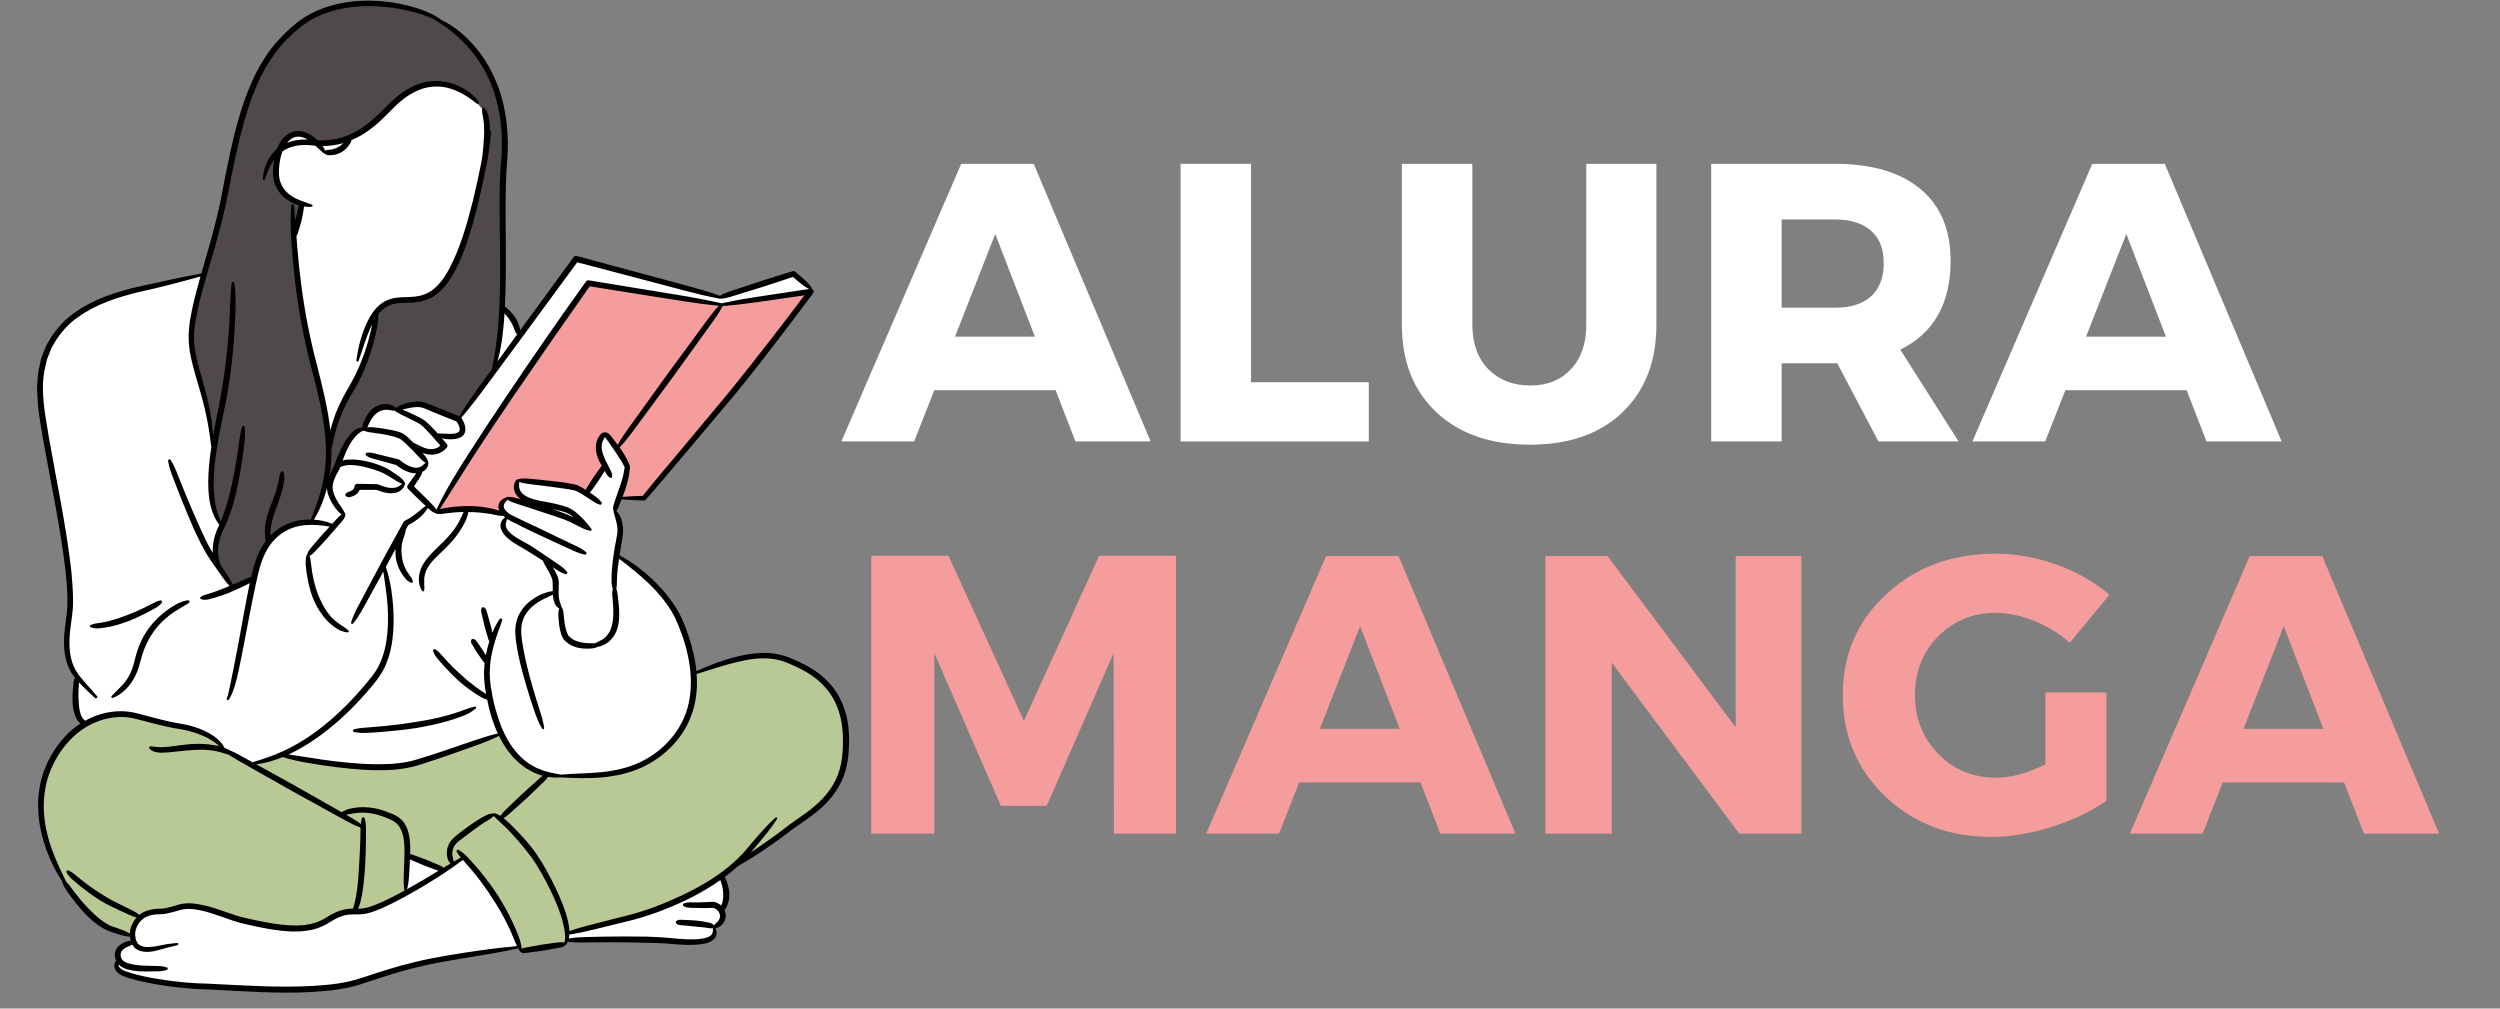 <svg xmlns="http://www.w3.org/2000/svg" xmlns:xlink="http://www.w3.org/1999/xlink" width="176" zoomAndPan="magnify" viewBox="0 0 132 53.25" height="71" preserveAspectRatio="xMidYMid meet" version="1.0"><rect x="0" y="0" width="132" height="53.25" fill="#808080" stroke="none"/><defs><g/><clipPath id="74a841ffbb"><path d="M 2 0 L 44.848 0 L 44.848 52.512 L 2 52.512 Z M 2 0 " clip-rule="nonzero"/></clipPath><clipPath id="670b27fd88"><path d="M 2 34 L 44.848 34 L 44.848 51 L 2 51 Z M 2 34 " clip-rule="nonzero"/></clipPath><clipPath id="d57756b62c"><path d="M 1.953 0 L 44.848 0 L 44.848 52.512 L 1.953 52.512 Z M 1.953 0 " clip-rule="nonzero"/></clipPath></defs><g clip-path="url(#74a841ffbb)"><path fill="#ffffff" d="M 15.16 52.27 C 14.121 52.27 13.066 52.211 12.047 52.156 C 11.711 52.137 11.379 52.117 11.043 52.102 C 10.152 52.086 9.23 51.996 8.293 51.836 C 7.895 51.766 7.422 51.676 6.945 51.535 L 6.859 51.508 C 6.668 51.449 6.488 51.395 6.32 51.258 C 6.266 51.215 6.176 51.109 6.18 50.988 C 6.184 50.941 6.191 50.902 6.207 50.863 L 6.27 50.727 L 6.23 50.582 C 6.223 50.562 6.219 50.543 6.215 50.523 C 6.199 50.438 6.203 50.344 6.23 50.27 C 6.27 50.148 6.348 50.055 6.473 49.973 L 7.199 49.48 L 6.359 49.211 L 6.219 49.168 C 6.152 49.145 6.086 49.121 6.02 49.102 C 5.668 49.008 5.383 48.816 5.168 48.66 C 4.934 48.488 4.711 48.277 4.48 48.02 C 4.273 47.793 4.074 47.547 3.883 47.289 C 3.848 47.238 3.809 47.184 3.77 47.129 C 3.633 46.945 3.488 46.75 3.426 46.527 L 3.406 46.465 L 3.371 46.414 C 3.062 45.934 2.805 45.418 2.605 44.883 C 2.336 44.141 2.184 43.422 2.16 42.75 C 2.129 42.004 2.25 41.262 2.516 40.605 C 2.793 39.91 3.203 39.301 3.73 38.789 C 3.84 38.684 3.961 38.582 4.086 38.488 L 4.398 38.254 L 4.191 37.922 C 4.16 37.871 4.129 37.809 4.102 37.738 C 4.016 37.516 3.992 37.289 3.973 37.074 C 3.965 36.879 3.969 36.668 3.988 36.402 C 4 36.289 4.012 36.176 4.023 36.066 C 4.027 36.023 4.035 35.98 4.047 35.938 L 4.098 35.742 L 3.98 35.578 C 3.945 35.535 3.918 35.492 3.895 35.449 C 3.621 35 3.496 34.422 3.527 33.73 C 3.535 33.418 3.574 33.105 3.617 32.805 C 3.652 32.527 3.691 32.238 3.703 31.953 C 3.719 31.348 3.664 30.742 3.609 30.172 C 3.418 28.512 3.102 26.84 2.793 25.227 L 2.789 25.191 C 2.656 24.504 2.527 23.816 2.406 23.125 C 2.305 22.531 2.211 21.949 2.141 21.359 L 2.094 20.465 C 2.105 20.363 2.109 20.273 2.117 20.184 C 2.129 19.984 2.145 19.773 2.176 19.574 L 2.293 19.055 C 2.305 19.008 2.312 18.965 2.328 18.926 L 2.469 18.562 C 2.5 18.477 2.531 18.391 2.57 18.309 L 2.805 17.902 C 3.148 17.375 3.562 16.938 4.031 16.621 C 5.062 15.879 6.285 15.523 7.344 15.273 C 7.637 15.207 7.93 15.145 8.223 15.086 L 9.102 14.891 C 9.52 14.801 10.004 14.703 10.484 14.613 L 10.746 14.562 L 10.949 13.852 C 11.117 13.277 11.289 12.68 11.441 12.086 C 11.617 11.41 11.762 10.777 11.879 10.156 L 11.941 9.844 C 12.043 9.297 12.148 8.75 12.266 8.211 C 12.516 7.059 12.848 5.707 13.406 4.422 C 13.691 3.777 14.023 3.203 14.398 2.707 C 14.785 2.191 15.254 1.715 15.789 1.289 C 16.973 0.371 18.438 0.176 19.453 0.176 L 19.543 0.176 C 20.176 0.184 20.84 0.27 21.512 0.434 C 22.082 0.59 22.691 0.785 23.203 1.156 L 23.234 1.176 L 23.27 1.191 C 23.883 1.492 24.465 1.961 24.992 2.586 C 25.523 3.215 25.934 3.949 26.215 4.766 C 26.48 5.52 26.629 6.348 26.664 7.23 C 26.68 7.629 26.668 8.055 26.637 8.484 C 26.598 8.984 26.574 9.371 26.566 9.738 C 26.543 10.648 26.551 11.562 26.559 12.449 L 26.559 12.492 C 26.566 13.234 26.57 14 26.559 14.754 C 26.555 15.199 26.539 15.629 26.523 16.031 L 26.512 16.238 L 26.672 16.371 C 26.715 16.41 26.762 16.453 26.805 16.496 C 26.91 16.598 27 16.711 27.082 16.828 C 27.113 16.883 27.148 16.945 27.18 17.004 L 27.492 17.645 L 30.402 13.66 L 36.176 15.203 C 36.727 15.355 37.297 15.516 37.848 15.707 L 38.027 15.77 L 38.195 15.68 C 38.367 15.586 38.555 15.527 38.75 15.465 C 38.836 15.438 38.918 15.41 38.996 15.383 L 39.957 15.066 C 40.398 14.914 40.848 14.777 41.281 14.645 C 41.504 14.574 41.699 14.516 41.895 14.453 L 42.352 14.848 C 42.484 14.965 42.621 15.098 42.727 15.266 L 42.762 15.34 L 42.816 15.387 C 42.145 16.305 41.453 17.223 40.703 18.195 C 39.852 19.309 39.176 20.152 38.523 20.941 L 36.262 23.621 C 35.992 23.938 35.723 24.254 35.457 24.574 L 35.43 24.602 C 34.965 25.16 34.48 25.734 33.992 26.285 C 33.691 26.277 33.367 26.262 33.039 26.242 L 32.723 26.219 L 32.539 26.688 C 32.527 26.727 32.52 26.746 32.508 26.766 L 32.402 26.988 L 32.543 27.191 C 32.598 27.273 32.645 27.371 32.68 27.492 C 32.73 27.668 32.754 27.844 32.754 28.02 C 32.758 28.168 32.73 28.32 32.707 28.453 L 32.559 29.391 L 32.812 29.539 C 33.344 29.84 33.867 30.234 34.367 30.711 C 34.98 31.301 35.438 31.883 35.762 32.496 C 36.082 33.152 36.328 33.855 36.5 34.645 C 36.531 34.789 36.559 34.938 36.582 35.082 L 36.664 35.633 L 37.176 35.41 C 37.797 35.141 38.395 34.938 39 34.793 C 39.469 34.68 39.883 34.621 40.262 34.613 L 40.363 34.613 C 40.758 34.613 41.156 34.684 41.52 34.816 C 41.895 34.957 42.266 35.129 42.68 35.359 C 43.062 35.582 43.398 35.848 43.672 36.152 C 44.219 36.738 44.566 37.555 44.656 38.457 C 44.695 38.836 44.699 39.238 44.66 39.727 C 44.633 40.176 44.543 40.59 44.398 40.969 C 44.125 41.688 43.594 42.344 42.812 42.926 C 42.602 43.086 42.383 43.238 42.172 43.387 C 42.035 43.477 41.902 43.57 41.77 43.664 L 41.578 43.812 C 41.305 44.016 41.027 44.227 40.746 44.422 C 40.098 44.879 39.504 45.258 38.922 45.59 L 38.879 45.613 L 38.84 45.648 C 38.695 45.781 38.535 45.914 38.355 46.055 L 38.105 46.25 L 38.219 46.543 C 38.238 46.59 38.258 46.645 38.273 46.695 C 38.32 46.859 38.352 47.02 38.363 47.172 C 38.371 47.34 38.352 47.496 38.309 47.645 C 38.285 47.707 38.258 47.785 38.219 47.855 L 38.207 47.883 L 38.117 48.035 L 38.16 48.211 C 38.172 48.266 38.18 48.32 38.176 48.375 C 38.164 48.551 38.059 48.727 37.906 48.816 L 37.66 48.957 L 37.695 49.23 C 37.703 49.301 37.68 49.383 37.633 49.441 C 37.531 49.574 37.391 49.633 37.195 49.68 C 36.977 49.727 36.75 49.746 36.445 49.746 C 36.348 49.746 36.254 49.746 36.16 49.742 C 35.879 49.734 35.598 49.711 35.324 49.688 L 35.125 49.672 C 34.836 49.652 34.539 49.645 34.25 49.637 L 34.086 49.633 C 33.5 49.617 32.895 49.609 32.238 49.609 L 32.008 49.609 L 30.969 49.617 C 30.871 49.621 30.777 49.621 30.68 49.621 C 30.488 49.621 30.324 49.617 30.172 49.602 L 29.902 49.582 L 29.785 49.781 L 29.77 49.789 L 29.734 49.816 C 29.676 49.863 29.625 49.879 29.543 49.895 L 29.254 49.949 C 29.125 49.973 28.992 49.996 28.863 50.016 L 28.676 50.051 L 27.797 50.168 C 27.758 50.176 27.723 50.18 27.684 50.18 C 27.648 50.18 27.617 50.176 27.59 50.164 L 27.574 50.152 L 27.555 50.141 L 27.402 49.918 L 27.125 49.98 C 26.398 50.133 25.668 50.254 24.957 50.375 L 24.32 50.48 C 23.531 50.609 22.715 50.746 21.922 50.949 C 20.996 51.172 20.082 51.477 19.277 51.746 C 18.855 51.883 18.398 52.02 17.941 52.082 C 17.484 52.16 17.027 52.195 16.562 52.23 C 16.121 52.258 15.66 52.27 15.16 52.27 Z M 15.16 52.27 " fill-opacity="1" fill-rule="nonzero"/></g><g clip-path="url(#670b27fd88)"><path fill="#b8c995" d="M 44.59 38.465 C 44.508 37.574 44.168 36.766 43.633 36.188 C 43.031 35.508 42.184 35.117 41.508 34.855 C 41.152 34.715 40.754 34.645 40.32 34.645 C 39.922 34.645 39.492 34.703 39.008 34.82 C 38.418 34.949 37.832 35.137 37.262 35.316 C 37.09 35.371 36.66 35.508 36.66 35.508 L 36.668 35.598 C 36.703 36.059 36.684 36.5 36.613 36.91 C 36.492 37.664 36.172 38.379 35.688 38.98 C 35.207 39.578 34.59 40.066 33.902 40.391 C 33.27 40.688 32.523 40.871 31.688 40.941 C 31.43 40.961 31.16 40.973 30.859 40.973 C 30.477 40.973 30.09 40.957 29.719 40.941 L 29.586 40.934 C 29.52 40.938 29.453 40.941 29.391 40.941 C 29.238 40.941 29.09 40.93 28.945 40.906 L 28.867 40.895 L 28.867 40.898 L 28.684 40.852 C 28.602 40.828 28.52 40.805 28.43 40.766 C 28.285 40.723 28.156 40.648 28.02 40.57 C 27.957 40.535 27.898 40.504 27.852 40.48 L 27.75 40.402 C 27.605 40.297 27.457 40.188 27.332 40.055 C 27.207 39.945 27.105 39.816 27 39.684 L 26.902 39.566 L 26.82 39.441 C 26.723 39.297 26.629 39.156 26.551 39 C 26.527 38.957 26.504 38.91 26.48 38.867 L 26.398 38.703 L 26.297 38.754 C 25.852 38.977 25.402 39.145 25.02 39.281 L 23.609 39.777 C 23.141 39.941 22.668 40.098 22.188 40.25 C 21.766 40.398 21.27 40.492 20.719 40.535 C 20.496 40.547 20.266 40.555 20.031 40.555 C 19.363 40.555 18.629 40.5 17.727 40.387 C 17.188 40.324 16.652 40.234 16.242 40.164 C 15.73 40.078 15.324 39.98 14.961 39.867 L 14.922 39.852 L 14.883 39.871 C 14.418 40.066 13.957 40.191 13.516 40.242 L 13.168 40.285 L 15.52 41.582 L 17.953 42.965 L 17.938 42.969 L 18.273 43.145 C 18.441 43.242 18.617 43.352 18.789 43.469 C 18.594 43.383 18.406 43.285 18.246 43.195 L 17.32 42.684 L 15.473 41.664 L 12.715 40.102 C 12.531 40 12.336 39.883 12.148 39.758 L 12.129 39.746 L 12.109 39.742 C 12.047 39.727 11.988 39.707 11.926 39.688 C 11.875 39.672 11.824 39.656 11.785 39.645 C 11.699 39.613 11.609 39.586 11.508 39.566 L 11.426 39.551 C 11.363 39.535 11.301 39.52 11.242 39.516 C 11.051 39.484 10.848 39.473 10.621 39.473 C 10.473 39.473 10.312 39.477 10.137 39.492 C 9.891 39.508 9.648 39.535 9.398 39.562 C 9.277 39.574 9.156 39.586 9.031 39.602 C 8.855 39.617 8.684 39.629 8.523 39.629 L 8.473 39.629 C 8.348 39.621 8.203 39.605 8.082 39.535 C 8.199 39.551 8.312 39.559 8.43 39.566 L 8.473 39.566 C 8.645 39.566 8.828 39.551 9.023 39.527 C 9.137 39.516 9.25 39.5 9.367 39.484 C 9.617 39.453 9.875 39.418 10.133 39.398 C 10.254 39.395 10.379 39.387 10.504 39.387 C 10.777 39.387 11.02 39.41 11.258 39.449 C 11.324 39.457 11.395 39.477 11.461 39.492 L 11.551 39.516 L 11.668 39.332 C 11.504 39.16 11.289 39.008 10.992 38.852 C 10.695 38.703 10.359 38.578 9.969 38.477 C 9.777 38.43 9.574 38.395 9.379 38.359 C 9.215 38.332 9.051 38.305 8.887 38.27 C 8.539 38.195 8.211 38.109 7.812 38.004 C 7.715 37.98 7.621 37.957 7.523 37.93 C 7.27 37.859 7.004 37.789 6.746 37.762 C 6.637 37.75 6.523 37.742 6.41 37.742 C 6.172 37.742 5.922 37.77 5.664 37.824 C 4.973 37.969 4.316 38.32 3.773 38.836 C 3.258 39.332 2.84 39.945 2.562 40.621 C 2.297 41.277 2.172 42.016 2.199 42.75 C 2.219 43.418 2.363 44.133 2.629 44.875 C 2.836 45.453 3.094 46 3.387 46.602 L 3.395 46.617 L 3.41 46.633 C 3.531 46.754 3.633 46.891 3.738 47.035 C 3.793 47.113 3.852 47.191 3.91 47.266 C 4.129 47.543 4.328 47.777 4.523 47.98 C 4.77 48.242 4.988 48.445 5.203 48.613 C 5.496 48.848 5.762 48.996 6 49.062 L 6.031 49.07 L 6.035 49.07 C 6.098 49.098 6.164 49.117 6.227 49.141 C 6.43 49.211 6.617 49.277 6.789 49.387 L 6.957 49.492 L 6.965 49.297 C 6.977 49.109 7.035 48.914 7.137 48.742 C 7.176 48.664 7.23 48.594 7.297 48.52 L 7.363 48.449 L 7.43 48.395 C 7.477 48.355 7.523 48.324 7.574 48.293 C 7.742 48.195 7.941 48.137 8.18 48.109 C 8.285 48.098 8.391 48.094 8.516 48.094 C 8.617 48.094 8.703 48.074 8.797 48.055 C 8.953 48.02 9.113 47.973 9.277 47.926 L 9.395 47.895 C 9.57 47.836 9.762 47.809 9.973 47.809 C 10.176 47.809 10.398 47.836 10.641 47.887 C 11.059 47.973 11.465 48.113 11.855 48.25 C 12.234 48.383 12.629 48.52 13.023 48.602 C 13.934 48.809 14.699 48.953 15.469 48.977 C 15.523 48.98 15.574 48.98 15.625 48.98 C 16.004 48.98 16.363 48.93 16.691 48.828 C 16.918 48.746 17.094 48.664 17.238 48.57 C 17.395 48.473 17.59 48.355 17.793 48.27 C 18 48.18 18.203 48.121 18.402 48.102 C 18.484 48.09 18.562 48.09 18.645 48.09 L 19.027 48.09 C 19.41 48.074 19.805 47.906 20.199 47.738 C 20.57 47.57 20.969 47.371 21.414 47.125 L 21.473 47.094 L 21.473 46.977 L 21.465 46.969 C 21.418 46.691 21.422 46.422 21.434 46.148 L 21.465 45.273 L 21.465 45.223 C 21.473 44.953 21.477 44.676 21.445 44.406 C 21.398 44.051 21.32 43.797 21.191 43.605 C 21.055 43.383 20.84 43.227 20.52 43.105 C 20.254 43 19.992 42.898 19.688 42.848 C 19.504 42.812 19.316 42.797 19.129 42.797 C 19.027 42.797 18.922 42.801 18.82 42.812 C 18.633 42.832 18.449 42.867 18.254 42.906 L 18.219 42.914 C 18.391 42.832 18.582 42.781 18.812 42.754 C 18.934 42.738 19.055 42.73 19.172 42.73 C 19.348 42.73 19.527 42.746 19.703 42.777 C 19.984 42.82 20.277 42.926 20.551 43.031 C 20.738 43.098 21.082 43.25 21.266 43.551 C 21.441 43.82 21.492 44.117 21.527 44.398 C 21.551 44.641 21.547 44.875 21.539 45.09 L 21.535 45.199 L 21.641 45.211 C 21.684 45.215 21.719 45.223 21.766 45.242 L 22.496 45.516 L 22.598 45.555 C 22.723 45.605 22.848 45.656 22.973 45.715 L 23.215 45.82 C 23.266 45.84 23.305 45.863 23.332 45.895 L 23.395 45.961 L 23.871 45.676 L 24.504 45.305 C 24.504 45.305 24.363 45.129 24.332 45.09 C 24.488 45.207 24.617 45.344 24.738 45.48 C 24.91 45.668 25.086 45.867 25.262 46.078 C 25.594 46.48 25.906 46.91 26.199 47.352 C 26.469 47.777 26.727 48.242 26.957 48.734 L 27.121 49.09 L 27.27 49.465 C 27.348 49.656 27.406 49.875 27.434 50.113 L 27.457 50.293 L 27.609 50.195 C 27.664 50.164 27.727 50.148 27.793 50.141 L 28.664 49.984 L 28.809 49.965 C 28.953 49.941 29.102 49.922 29.246 49.902 L 29.543 49.867 C 29.57 49.863 29.602 49.859 29.633 49.859 C 29.68 49.859 29.719 49.867 29.758 49.883 L 29.875 49.93 L 29.91 49.809 C 29.996 49.504 29.941 49.184 29.875 48.855 C 29.805 48.543 29.703 48.219 29.578 47.895 C 29.352 47.309 29.066 46.715 28.703 46.07 C 28.539 45.789 28.363 45.488 28.164 45.215 C 27.957 44.934 27.746 44.668 27.535 44.422 C 27.316 44.168 27.086 43.914 26.852 43.676 C 26.734 43.559 26.613 43.445 26.496 43.332 C 26.418 43.262 26.348 43.191 26.277 43.125 C 26.309 43.141 26.344 43.16 26.371 43.176 L 26.43 43.211 L 26.516 43.281 C 26.609 43.355 26.695 43.438 26.777 43.516 C 26.82 43.555 26.859 43.594 26.898 43.633 C 27.129 43.852 27.355 44.094 27.602 44.371 C 28.035 44.844 28.43 45.406 28.77 46.035 C 29.125 46.68 29.41 47.281 29.633 47.871 C 29.746 48.18 29.855 48.508 29.914 48.844 C 29.934 48.973 29.945 49.074 29.949 49.164 L 29.953 49.324 L 30.102 49.27 C 30.574 49.102 31.07 48.973 31.496 48.867 L 33.07 48.465 C 34 48.242 34.996 47.875 36.109 47.352 C 36.574 47.133 37.051 46.871 37.531 46.578 C 38.062 46.23 38.473 45.926 38.816 45.617 C 38.891 45.559 38.953 45.492 39.02 45.426 C 39.047 45.398 39.078 45.367 39.109 45.336 L 39.164 45.281 C 39.242 45.203 39.32 45.129 39.391 45.043 L 39.914 44.426 C 40.156 44.148 40.375 43.898 40.594 43.668 C 40.398 43.93 40.184 44.188 39.957 44.465 L 39.547 44.945 L 39.703 45.113 L 40.008 44.898 C 40.25 44.734 40.488 44.566 40.727 44.398 C 40.992 44.215 41.234 44.031 41.492 43.832 L 41.75 43.637 C 41.879 43.543 42.008 43.453 42.137 43.363 C 42.352 43.211 42.574 43.055 42.785 42.895 C 43.555 42.312 44.078 41.66 44.344 40.949 C 44.488 40.578 44.574 40.164 44.602 39.723 C 44.633 39.258 44.629 38.844 44.59 38.465 Z M 6.867 48.195 L 6.348 47.961 C 6.086 47.84 5.691 47.656 5.336 47.441 C 5.039 47.254 4.738 47.039 4.41 46.781 C 4.262 46.66 4.117 46.539 3.973 46.418 C 3.875 46.336 3.773 46.242 3.688 46.129 C 3.805 46.195 3.906 46.281 4.012 46.371 C 4.156 46.492 4.305 46.613 4.453 46.723 C 4.77 46.961 5.082 47.176 5.387 47.359 C 5.734 47.582 6.086 47.758 6.379 47.898 L 6.891 48.148 C 6.984 48.195 7.09 48.25 7.191 48.32 C 7.07 48.289 6.961 48.242 6.867 48.195 Z M 18.805 47.93 L 18.738 48.074 L 18.789 47.879 C 18.809 47.801 18.828 47.727 18.852 47.641 C 18.898 47.434 18.938 47.223 18.961 47.02 C 19.02 46.594 19.051 46.156 19.07 45.754 C 19.098 45.34 19.121 44.914 19.133 44.484 L 19.148 43.844 C 19.148 43.797 19.148 43.75 19.152 43.699 L 19.156 43.617 L 19.152 43.617 L 19.164 43.523 C 19.168 43.477 19.176 43.434 19.18 43.391 C 19.207 43.535 19.207 43.68 19.207 43.848 L 19.203 44.488 C 19.199 44.891 19.188 45.32 19.164 45.758 C 19.129 46.25 19.09 46.652 19.031 47.027 C 18.992 47.277 18.949 47.477 18.902 47.652 C 18.871 47.758 18.84 47.848 18.805 47.93 Z M 28.723 41.055 L 28.812 40.988 C 28.754 41.078 28.688 41.152 28.629 41.207 L 27.703 42.086 L 27.562 42.215 C 27.402 42.363 27.238 42.512 27.07 42.656 L 26.754 42.938 C 26.699 42.984 26.641 43.023 26.578 43.059 C 26.617 43.008 26.66 42.953 26.715 42.898 L 27.023 42.602 C 27.148 42.477 27.277 42.359 27.406 42.238 L 27.637 42.02 L 28.27 41.449 L 28.59 41.164 C 28.633 41.125 28.672 41.086 28.723 41.055 Z M 23.773 44.684 C 23.828 44.547 23.926 44.414 24.066 44.289 C 24.152 44.211 24.23 44.152 24.312 44.09 C 24.355 44.055 24.398 44.02 24.438 43.988 L 24.516 43.93 C 24.746 43.762 24.98 43.586 25.227 43.434 C 25.359 43.344 25.5 43.266 25.641 43.188 C 25.715 43.148 25.797 43.109 25.891 43.09 C 25.816 43.145 25.738 43.191 25.664 43.238 C 25.531 43.316 25.395 43.402 25.266 43.492 C 24.988 43.688 24.738 43.875 24.496 44.062 C 24.445 44.102 24.398 44.137 24.348 44.176 C 24.133 44.332 23.934 44.484 23.84 44.711 C 23.777 44.852 23.754 45.008 23.773 45.164 C 23.785 45.238 23.801 45.316 23.816 45.395 L 23.828 45.457 C 23.773 45.379 23.73 45.285 23.715 45.168 C 23.691 45.008 23.711 44.84 23.773 44.684 Z M 23.773 44.684 " fill-opacity="1" fill-rule="nonzero"/></g><path fill="#f59d9c" d="M 40.465 15.773 L 40.34 15.789 C 39.621 15.891 38.883 15.992 38.148 16.047 L 38.105 16.051 L 37.965 16.035 C 37.012 15.938 36.051 15.785 35.121 15.637 L 31.082 14.996 L 31.043 15.055 C 29.617 17.078 28.242 19.059 26.957 20.941 C 26.273 21.945 25.594 22.961 24.941 23.965 L 22.953 27.094 L 23.258 26.992 C 23.328 26.969 23.406 26.953 23.48 26.938 C 23.629 26.914 23.777 26.895 23.93 26.875 C 24.215 26.844 24.473 26.832 24.719 26.832 L 24.836 26.832 C 25.148 26.836 25.453 26.867 25.738 26.922 C 25.887 26.949 26.031 26.98 26.18 27.023 C 26.219 27.031 26.258 27.047 26.297 27.062 L 26.574 27.164 L 26.48 26.926 C 26.473 26.91 26.465 26.895 26.457 26.883 C 26.41 26.777 26.43 26.621 26.508 26.535 C 26.574 26.453 26.668 26.395 26.766 26.367 L 26.801 26.371 L 26.832 26.348 C 27.016 26.348 27.191 26.395 27.367 26.445 L 27.461 26.473 L 27.562 26.273 C 27.445 26.184 27.363 26.09 27.309 25.984 C 27.207 25.789 27.227 25.555 27.359 25.418 L 27.406 25.414 L 27.418 25.406 C 27.504 25.387 27.594 25.375 27.695 25.375 C 27.777 25.375 27.855 25.383 27.938 25.391 L 28.516 25.445 C 28.898 25.48 29.285 25.523 29.664 25.57 C 29.82 25.594 30.027 25.625 30.242 25.672 C 30.355 25.695 30.449 25.723 30.523 25.758 C 30.613 25.805 30.699 25.855 30.777 25.906 C 30.805 25.922 30.832 25.941 30.863 25.961 L 30.988 26.051 L 31.035 25.906 C 31.043 25.883 31.055 25.859 31.066 25.836 L 31.184 25.648 C 31.227 25.578 31.27 25.512 31.312 25.445 C 31.348 25.391 31.383 25.336 31.414 25.285 L 31.668 24.93 L 31.797 24.746 C 31.809 24.727 31.828 24.703 31.848 24.688 L 31.922 24.625 L 31.781 24.367 C 31.73 24.266 31.68 24.168 31.648 24.066 C 31.574 23.832 31.555 23.613 31.594 23.414 C 31.617 23.305 31.66 23.199 31.719 23.105 C 31.785 23 31.848 22.949 31.93 22.934 L 31.949 22.945 L 31.988 22.945 C 32.066 22.969 32.117 23.027 32.172 23.098 L 32.352 23.328 C 32.395 23.379 32.434 23.434 32.473 23.484 L 32.578 23.633 L 32.621 23.688 C 32.621 23.688 32.688 23.777 32.699 23.793 L 32.742 23.863 C 32.836 24.008 32.922 24.145 32.996 24.293 L 33.027 24.359 C 33.062 24.426 33.094 24.492 33.121 24.566 C 33.156 24.652 33.16 24.73 33.133 24.797 L 33.125 24.816 L 33.125 24.84 C 33.125 24.859 33.125 24.879 33.121 24.898 C 33.109 25.008 33.09 25.113 33.07 25.215 C 33.031 25.395 32.98 25.582 32.902 25.82 C 32.867 25.926 32.828 26.027 32.789 26.129 L 32.695 26.363 L 32.879 26.348 C 33.211 26.324 33.559 26.309 33.941 26.297 L 33.996 26.293 L 34.027 26.25 C 34.484 25.68 34.965 25.109 35.426 24.559 C 35.695 24.238 35.965 23.918 36.23 23.598 L 38.48 20.906 C 39.234 19.98 39.992 19.012 40.656 18.16 C 41.281 17.359 41.922 16.516 42.562 15.66 L 42.727 15.438 Z M 33.258 22.703 L 35.309 19.852 L 36.703 17.965 L 37.395 17.02 C 37.543 16.816 37.711 16.605 37.891 16.398 C 37.762 16.609 37.613 16.82 37.445 17.055 L 35.387 19.902 L 33.996 21.793 L 33.305 22.734 C 33.148 22.941 33.008 23.121 32.867 23.289 C 32.973 23.109 33.102 22.918 33.258 22.703 Z M 33.258 22.703 " fill-opacity="1" fill-rule="nonzero"/><path fill="#4f494b" d="M 26.504 9.734 C 26.484 10.652 26.496 11.578 26.508 12.477 C 26.52 13.223 26.527 13.996 26.52 14.754 C 26.508 16.188 26.445 17.875 26.078 19.52 L 26.074 19.539 L 25.742 20 C 25.305 20.594 24.797 21.301 24.344 22.035 L 24.293 22.117 L 24.203 22.078 C 23.805 21.914 23.406 21.754 23.004 21.598 L 22.609 21.445 C 22.531 21.41 22.477 21.391 22.406 21.367 C 22.34 21.344 22.27 21.328 22.184 21.32 C 22.141 21.316 22.098 21.312 22.059 21.312 C 21.945 21.312 21.84 21.328 21.742 21.344 C 21.43 21.395 21.191 21.48 20.984 21.617 L 20.945 21.645 L 20.863 21.629 L 20.797 21.594 C 20.75 21.539 20.695 21.508 20.641 21.492 C 20.547 21.473 20.461 21.449 20.371 21.449 C 20.371 21.449 20.336 21.453 20.336 21.453 C 20.125 21.453 19.93 21.523 19.773 21.645 C 19.633 21.762 19.516 21.91 19.406 22.113 C 19.363 22.203 19.324 22.293 19.289 22.387 C 19.262 22.453 19.246 22.512 19.254 22.578 L 19.273 22.727 L 19.125 22.703 C 19.109 22.703 19.094 22.699 19.082 22.699 C 19.023 22.699 18.961 22.715 18.898 22.742 C 18.809 22.781 18.723 22.848 18.641 22.934 C 18.512 23.078 18.387 23.246 18.262 23.469 C 18.066 23.812 17.898 24.203 17.746 24.652 C 17.66 24.809 17.586 24.957 17.512 25.141 L 17.293 25.078 C 17.355 24.664 17.387 24.223 17.383 23.734 L 17.453 23.402 L 17.523 23.094 C 17.59 22.789 17.688 22.465 17.809 22.129 C 17.914 21.832 18.051 21.523 18.215 21.207 C 18.312 21.012 18.422 20.832 18.535 20.641 C 18.598 20.539 18.66 20.434 18.719 20.324 C 19.023 19.777 19.277 19.164 19.504 18.449 C 19.602 18.133 19.688 17.801 19.758 17.465 C 19.832 17.137 19.859 16.867 19.852 16.613 L 19.852 16.574 L 19.895 16.512 C 19.914 16.484 19.93 16.457 19.953 16.438 C 20.172 16.18 20.434 16.016 20.727 15.945 C 20.957 15.883 21.207 15.879 21.469 15.871 C 21.535 15.871 21.602 15.871 21.668 15.867 C 22.047 15.855 22.355 15.789 22.609 15.672 C 22.883 15.551 23.137 15.352 23.367 15.082 C 23.594 14.824 23.766 14.535 23.906 14.281 C 24.18 13.758 24.426 13.168 24.625 12.523 C 24.832 11.902 24.992 11.277 25.141 10.691 C 25.27 10.137 25.418 9.484 25.539 8.84 C 25.57 8.723 25.586 8.629 25.602 8.531 C 25.617 8.453 25.629 8.379 25.648 8.305 C 25.676 8.129 25.703 7.941 25.727 7.734 C 25.75 7.539 25.777 7.34 25.797 7.145 L 25.766 7.176 L 25.754 6.906 C 25.754 6.797 25.746 6.691 25.738 6.582 C 25.727 6.445 25.707 6.305 25.676 6.152 C 25.645 6.016 25.613 5.895 25.504 5.797 L 25.188 5.438 C 24.844 4.996 24.363 4.672 23.797 4.5 C 23.555 4.426 23.297 4.391 23.035 4.391 C 22.719 4.391 22.398 4.449 22.109 4.555 C 21.621 4.738 21.145 5.059 20.695 5.5 L 20.539 5.656 C 20.18 6.012 19.84 6.348 19.453 6.645 C 18.977 7.012 18.477 7.266 17.969 7.402 C 17.695 7.473 17.418 7.512 17.137 7.523 C 17.09 7.527 17.047 7.527 17 7.527 C 16.918 7.527 16.836 7.523 16.754 7.52 L 16.711 7.516 L 16.684 7.488 C 16.637 7.441 16.59 7.398 16.539 7.359 C 16.262 7.141 16 7.031 15.746 7.031 L 15.695 7.035 C 15.352 7.047 15.078 7.285 14.934 7.508 C 14.852 7.633 14.781 7.766 14.727 7.906 L 14.715 7.926 L 14.699 7.945 C 14.402 8.203 14.227 8.516 14.125 8.801 C 14.195 8.652 14.277 8.508 14.375 8.371 L 14.582 8.457 C 14.535 8.742 14.52 8.996 14.535 9.254 C 14.555 9.559 14.668 9.859 14.859 10.098 C 15.023 10.316 15.266 10.504 15.578 10.648 C 15.652 10.684 15.734 10.711 15.82 10.734 L 15.953 10.773 L 15.891 10.895 C 15.883 10.91 15.879 10.93 15.871 10.953 L 15.82 11.195 C 15.785 11.34 15.75 11.488 15.707 11.633 L 15.699 11.664 L 15.477 11.645 C 15.469 11.59 15.465 11.535 15.461 11.477 C 15.453 12.016 15.484 12.535 15.516 12.992 C 15.566 13.68 15.637 14.398 15.727 15.121 C 15.906 16.543 16.176 17.957 16.535 19.324 L 16.598 19.57 C 16.926 20.848 17.266 22.172 17.316 23.508 C 17.348 24.246 17.285 24.957 17.129 25.625 C 16.98 26.297 16.734 26.938 16.516 27.473 L 16.484 27.547 C 16.484 27.547 16.402 27.547 16.398 27.547 C 16.301 27.547 16.199 27.547 16.098 27.555 C 15.555 27.598 15.039 27.793 14.645 28.105 C 14.551 28.176 14.461 28.258 14.355 28.363 L 14.164 28.559 L 14.16 28.285 C 14.156 28.121 14.168 27.961 14.191 27.809 C 14.23 27.527 14.312 27.227 14.453 26.867 L 14.512 26.703 C 14.602 26.453 14.699 26.191 14.77 25.926 C 14.816 25.758 14.852 25.594 14.879 25.438 C 14.898 25.301 14.906 25.184 14.891 25.082 C 14.867 25.16 14.852 25.246 14.836 25.332 L 14.816 25.426 C 14.789 25.586 14.75 25.75 14.703 25.906 C 14.629 26.152 14.535 26.387 14.438 26.637 L 14.363 26.836 C 14.258 27.117 14.148 27.453 14.113 27.801 C 14.098 27.969 14.094 28.137 14.105 28.301 C 14.113 28.398 14.125 28.477 14.145 28.543 L 14.16 28.598 L 14.125 28.641 C 13.969 28.855 13.832 29.098 13.719 29.355 C 13.555 29.742 13.449 30.145 13.371 30.484 L 13.355 30.551 L 13.289 30.57 C 13.227 30.586 13.164 30.609 13.098 30.645 L 12.75 30.801 C 12.66 30.84 12.57 30.875 12.484 30.91 L 12.23 31.016 L 12.184 30.914 C 12.062 30.656 11.906 30.418 11.789 30.242 L 11.523 29.848 L 11.52 29.832 C 11.457 29.625 11.418 29.438 11.406 29.262 C 11.379 28.973 11.422 28.66 11.535 28.301 L 11.617 28.074 C 11.617 28.074 11.766 27.75 11.793 27.695 C 11.836 27.598 11.883 27.496 11.922 27.398 C 12.043 27.098 12.148 26.777 12.238 26.457 C 12.387 25.898 12.512 25.301 12.637 24.52 C 12.688 24.191 12.734 23.867 12.773 23.539 C 12.801 23.324 12.828 23.082 12.824 22.832 C 12.777 23.059 12.746 23.293 12.715 23.531 C 12.668 23.859 12.621 24.184 12.566 24.508 C 12.441 25.238 12.305 25.871 12.145 26.43 C 12.07 26.727 11.973 27.035 11.852 27.367 L 11.762 27.574 L 11.66 27.809 L 11.555 27.574 C 11.367 27.18 11.25 26.734 11.203 26.25 C 11.152 25.781 11.152 25.27 11.211 24.637 C 11.309 23.582 11.531 22.527 11.75 21.504 L 11.762 21.434 C 11.969 20.465 12.113 19.41 12.215 18.207 C 12.262 17.625 12.293 17.094 12.309 16.582 C 12.324 16.164 12.336 15.754 12.305 15.34 C 12.285 15.625 12.273 15.91 12.266 16.188 C 12.262 16.316 12.254 16.449 12.25 16.578 C 12.227 17.117 12.188 17.664 12.137 18.203 C 12.055 19.191 11.902 20.242 11.68 21.418 C 11.57 21.941 11.461 22.484 11.367 23.027 L 11.141 23.016 C 11.105 22.57 11.051 22.129 10.973 21.711 C 10.855 21.074 10.676 20.441 10.5 19.832 L 10.488 19.793 C 10.297 19.109 10.141 18.496 10.133 17.859 C 10.125 17.234 10.258 16.605 10.422 15.914 C 10.598 15.207 10.805 14.496 11.004 13.812 C 11.168 13.25 11.34 12.672 11.488 12.098 C 11.672 11.406 11.816 10.773 11.934 10.168 L 11.973 9.973 C 12.082 9.398 12.199 8.805 12.324 8.227 C 12.59 7.047 12.918 5.684 13.461 4.445 C 13.734 3.812 14.062 3.238 14.434 2.738 C 14.824 2.219 15.289 1.742 15.809 1.324 C 16.992 0.402 18.453 0.211 19.469 0.211 L 19.539 0.211 C 20.211 0.215 20.875 0.293 21.508 0.441 C 21.859 0.516 22.172 0.605 22.465 0.707 C 22.699 0.793 22.871 0.863 23.027 0.941 L 23.066 0.961 L 23.082 0.992 C 23.777 1.406 24.426 1.957 24.969 2.605 C 25.492 3.234 25.898 3.965 26.176 4.781 C 26.434 5.531 26.578 6.355 26.605 7.23 C 26.621 7.621 26.613 8.031 26.574 8.48 C 26.531 8.977 26.512 9.375 26.504 9.734 Z M 26.504 9.734 " fill-opacity="1" fill-rule="nonzero"/><g clip-path="url(#d57756b62c)"><path fill="#000000" d="M 5.809 33.09 C 5.641 33.117 5.473 33.156 5.301 33.168 C 5.133 33.191 4.953 33.184 4.785 33.117 C 4.754 33.105 4.738 33.07 4.75 33.039 C 4.758 33.023 4.77 33.012 4.781 33.004 L 4.789 33 C 4.953 32.926 5.105 32.914 5.266 32.887 C 5.426 32.871 5.582 32.828 5.738 32.797 C 6.051 32.715 6.359 32.613 6.664 32.496 C 6.969 32.383 7.27 32.254 7.566 32.113 C 7.711 32.043 7.859 31.969 8.004 31.891 C 8.145 31.812 8.289 31.738 8.461 31.703 L 8.465 31.703 C 8.508 31.695 8.551 31.727 8.559 31.77 C 8.562 31.789 8.555 31.812 8.543 31.832 C 8.434 31.973 8.289 32.062 8.141 32.141 C 7.996 32.227 7.848 32.305 7.699 32.379 C 7.398 32.531 7.094 32.676 6.781 32.797 C 6.465 32.914 6.141 33.02 5.809 33.09 Z M 7.414 33.934 C 7.355 34.062 7.301 34.199 7.262 34.336 C 7.215 34.473 7.172 34.613 7.141 34.746 C 7.074 35.02 7.008 35.277 6.898 35.516 C 6.789 35.758 6.645 35.977 6.465 36.172 C 6.281 36.367 6.082 36.543 5.891 36.754 C 5.879 36.77 5.871 36.793 5.879 36.812 C 5.891 36.844 5.926 36.863 5.957 36.852 C 6.23 36.75 6.469 36.574 6.672 36.363 C 6.875 36.152 7.043 35.906 7.168 35.637 C 7.293 35.375 7.371 35.09 7.441 34.824 C 7.473 34.688 7.516 34.562 7.559 34.438 C 7.598 34.309 7.652 34.184 7.707 34.062 C 7.922 33.574 8.238 33.125 8.633 32.758 C 8.828 32.574 9.043 32.406 9.27 32.262 C 9.5 32.121 9.738 31.988 9.965 31.84 L 9.973 31.836 C 9.996 31.82 10.008 31.793 10.004 31.762 C 10 31.719 9.961 31.691 9.918 31.695 C 9.621 31.734 9.363 31.867 9.117 32.02 C 8.871 32.172 8.637 32.344 8.426 32.543 C 8 32.926 7.652 33.406 7.414 33.934 Z M 44.805 39.738 C 44.777 40.172 44.691 40.609 44.531 41.02 C 44.215 41.852 43.59 42.527 42.898 43.039 C 42.555 43.301 42.195 43.535 41.855 43.777 C 41.527 44.027 41.176 44.297 40.828 44.539 C 40.227 44.965 39.605 45.367 38.965 45.727 C 38.957 45.734 38.953 45.742 38.945 45.746 C 38.727 45.945 38.5 46.129 38.266 46.305 C 38.289 46.34 38.309 46.379 38.324 46.418 C 38.355 46.496 38.387 46.574 38.41 46.656 C 38.461 46.82 38.496 46.988 38.508 47.164 C 38.512 47.336 38.496 47.516 38.445 47.688 C 38.414 47.77 38.383 47.855 38.34 47.934 C 38.32 47.977 38.289 48.016 38.25 48.047 C 38.297 48.148 38.324 48.262 38.32 48.379 C 38.301 48.703 38.051 48.977 37.773 49.008 C 37.805 49.066 37.832 49.133 37.836 49.211 C 37.848 49.316 37.816 49.434 37.75 49.527 C 37.609 49.707 37.406 49.773 37.23 49.816 C 36.863 49.895 36.508 49.895 36.156 49.887 C 35.805 49.875 35.453 49.84 35.113 49.812 C 34.777 49.789 34.426 49.785 34.082 49.777 C 33.391 49.758 32.699 49.75 32.008 49.75 L 30.969 49.762 C 30.641 49.77 30.309 49.77 29.973 49.727 C 29.953 49.777 29.926 49.828 29.895 49.875 C 29.883 49.891 29.871 49.898 29.855 49.902 C 29.852 49.902 29.852 49.902 29.852 49.906 C 29.766 49.988 29.668 50.016 29.57 50.031 L 29.281 50.086 C 29.086 50.125 28.891 50.156 28.699 50.191 L 28.109 50.27 L 27.816 50.309 C 27.719 50.324 27.621 50.336 27.516 50.289 C 27.5 50.281 27.496 50.27 27.488 50.258 C 27.469 50.254 27.457 50.246 27.449 50.234 L 27.445 50.23 C 27.414 50.18 27.391 50.125 27.363 50.074 C 26.465 50.273 25.559 50.418 24.656 50.566 C 23.746 50.719 22.844 50.859 21.957 51.086 C 21.066 51.301 20.199 51.586 19.324 51.879 C 18.887 52.023 18.43 52.16 17.961 52.223 C 17.5 52.301 17.039 52.34 16.574 52.371 C 14.719 52.484 12.867 52.336 11.035 52.246 C 10.113 52.227 9.184 52.129 8.27 51.977 C 7.812 51.895 7.355 51.805 6.906 51.672 C 6.684 51.602 6.449 51.547 6.23 51.371 C 6.125 51.285 6.031 51.137 6.039 50.984 C 6.039 50.879 6.074 50.793 6.125 50.719 C 6.102 50.664 6.086 50.605 6.074 50.551 C 6.055 50.449 6.059 50.332 6.094 50.223 C 6.168 50 6.352 49.863 6.52 49.777 C 6.641 49.715 6.77 49.68 6.898 49.668 C 6.879 49.602 6.863 49.531 6.859 49.457 C 6.539 49.445 6.254 49.32 5.961 49.234 L 5.969 49.234 C 5.633 49.148 5.348 48.969 5.082 48.773 C 4.82 48.578 4.586 48.352 4.375 48.113 C 4.156 47.875 3.957 47.629 3.766 47.371 C 3.586 47.113 3.371 46.871 3.281 46.551 C 3.281 46.543 3.285 46.543 3.285 46.539 C 2.953 46.035 2.68 45.496 2.473 44.93 C 2.219 44.234 2.043 43.504 2.016 42.754 C 1.984 42.008 2.102 41.25 2.383 40.551 C 2.664 39.852 3.086 39.215 3.629 38.688 C 3.82 38.504 4.031 38.344 4.254 38.199 C 4.223 38.18 4.191 38.152 4.168 38.129 C 4.074 38.023 4.012 37.906 3.969 37.789 C 3.875 37.555 3.848 37.316 3.832 37.086 C 3.82 36.852 3.828 36.621 3.848 36.391 C 3.855 36.277 3.867 36.164 3.883 36.051 C 3.891 35.957 3.906 35.867 3.953 35.781 C 3.887 35.699 3.824 35.613 3.77 35.523 C 3.441 34.977 3.359 34.332 3.383 33.727 C 3.398 33.117 3.539 32.52 3.559 31.949 C 3.574 31.363 3.523 30.773 3.465 30.188 C 3.195 27.832 2.68 25.5 2.266 23.152 C 2.164 22.562 2.066 21.973 2 21.375 L 1.953 20.465 C 1.98 20.16 1.988 19.852 2.035 19.551 L 2.137 19.102 C 2.156 19.027 2.164 18.949 2.191 18.879 L 2.273 18.66 C 2.332 18.52 2.383 18.371 2.449 18.234 L 2.68 17.832 C 3.016 17.316 3.441 16.848 3.949 16.504 C 4.953 15.785 6.141 15.41 7.312 15.133 C 7.605 15.066 7.898 15.004 8.195 14.945 L 9.07 14.75 C 9.59 14.641 10.109 14.535 10.633 14.441 C 10.859 13.641 11.098 12.848 11.301 12.051 C 11.469 11.414 11.617 10.773 11.738 10.129 C 11.863 9.484 11.984 8.828 12.125 8.184 C 12.406 6.891 12.738 5.598 13.277 4.367 C 13.547 3.754 13.875 3.16 14.281 2.621 C 14.691 2.082 15.168 1.602 15.699 1.18 C 16.789 0.332 18.199 0.023 19.539 0.035 C 20.219 0.043 20.891 0.133 21.543 0.297 C 22.16 0.461 22.781 0.664 23.309 1.055 C 24.012 1.391 24.605 1.906 25.102 2.496 C 25.656 3.152 26.074 3.914 26.352 4.719 C 26.633 5.527 26.773 6.379 26.805 7.227 C 26.824 7.648 26.812 8.074 26.777 8.496 C 26.746 8.914 26.719 9.324 26.711 9.742 C 26.668 11.406 26.73 13.082 26.703 14.758 C 26.695 15.234 26.684 15.711 26.656 16.188 C 26.688 16.203 26.715 16.223 26.738 16.242 C 26.797 16.293 26.852 16.344 26.906 16.398 C 27.016 16.504 27.113 16.621 27.199 16.75 C 27.281 16.879 27.352 17.016 27.398 17.164 C 27.422 17.238 27.441 17.312 27.457 17.387 C 27.461 17.402 27.465 17.422 27.465 17.438 L 30.285 13.578 C 30.324 13.523 30.395 13.5 30.457 13.516 L 34.258 14.543 L 36.16 15.055 C 36.785 15.227 37.41 15.398 38.02 15.617 C 38.309 15.434 38.637 15.359 38.949 15.25 L 39.914 14.93 C 40.555 14.711 41.207 14.523 41.852 14.32 L 41.855 14.316 C 41.902 14.301 41.957 14.316 41.992 14.348 L 42.445 14.742 C 42.598 14.875 42.738 15.016 42.852 15.191 C 42.863 15.211 42.859 15.23 42.852 15.25 C 42.906 15.266 42.949 15.309 42.961 15.371 C 42.965 15.41 42.953 15.449 42.934 15.48 C 42.234 16.422 41.531 17.355 40.816 18.281 C 40.105 19.211 39.383 20.129 38.633 21.031 L 36.371 23.715 C 35.609 24.602 34.871 25.508 34.094 26.383 L 34.09 26.391 C 34.066 26.418 34.031 26.43 34 26.43 C 33.605 26.414 33.211 26.398 32.816 26.367 C 32.809 26.395 32.797 26.426 32.785 26.453 L 32.672 26.738 C 32.645 26.824 32.602 26.906 32.543 26.977 C 32.684 27.109 32.766 27.273 32.816 27.449 C 32.867 27.633 32.898 27.824 32.898 28.02 C 32.902 28.215 32.859 28.402 32.836 28.574 L 32.75 29.098 C 32.738 29.172 32.727 29.246 32.715 29.32 C 33.359 29.664 33.938 30.105 34.465 30.609 C 35.02 31.141 35.523 31.742 35.891 32.434 C 36.234 33.137 36.473 33.855 36.641 34.613 C 36.699 34.883 36.742 35.16 36.77 35.438 C 37.473 35.109 38.203 34.84 38.965 34.656 C 39.387 34.555 39.82 34.48 40.262 34.473 C 40.703 34.457 41.152 34.531 41.566 34.684 C 41.984 34.836 42.363 35.02 42.75 35.238 C 43.129 35.457 43.48 35.73 43.777 36.055 C 44.387 36.707 44.715 37.578 44.801 38.441 C 44.844 38.875 44.836 39.312 44.805 39.738 Z M 32.688 29.504 C 32.652 29.719 32.625 29.93 32.602 30.145 C 32.586 30.32 32.578 30.492 32.574 30.668 C 32.574 30.809 32.57 30.949 32.543 31.094 C 32.59 31.219 32.609 31.348 32.621 31.48 L 32.672 31.934 C 32.699 32.242 32.711 32.559 32.668 32.883 C 32.617 33.199 32.496 33.531 32.254 33.777 L 32.164 33.871 L 32.059 33.945 C 31.988 33.996 31.918 34.043 31.84 34.07 C 31.75 34.117 31.656 34.141 31.562 34.152 C 31.449 34.211 31.328 34.234 31.207 34.242 C 31.059 34.25 30.906 34.254 30.754 34.238 C 30.602 34.223 30.449 34.191 30.301 34.133 C 30.152 34.07 30.02 34.012 29.879 33.871 L 29.914 33.902 C 29.719 33.766 29.676 33.598 29.621 33.449 C 29.574 33.297 29.547 33.145 29.523 32.996 C 29.504 32.844 29.492 32.695 29.484 32.547 C 29.473 32.406 29.477 32.266 29.527 32.121 C 29.406 32.074 29.324 31.961 29.285 31.848 C 29.234 31.723 29.211 31.59 29.199 31.465 C 29.195 31.441 29.195 31.422 29.191 31.398 C 28.93 31.52 28.668 31.641 28.426 31.785 C 28.141 31.961 27.898 32.191 27.734 32.469 C 27.57 32.746 27.508 33.062 27.52 33.391 C 27.535 33.723 27.598 34.062 27.66 34.402 C 27.789 35.078 27.969 35.754 28.164 36.418 C 28.262 36.754 28.363 37.086 28.473 37.418 C 28.578 37.746 28.68 38.082 28.734 38.43 C 28.738 38.465 28.719 38.496 28.684 38.5 C 28.66 38.504 28.637 38.492 28.625 38.473 C 28.438 38.164 28.312 37.836 28.203 37.504 C 28.09 37.172 27.98 36.84 27.879 36.504 C 27.672 35.832 27.484 35.156 27.344 34.461 C 27.281 34.113 27.219 33.766 27.207 33.402 C 27.195 33.031 27.277 32.641 27.477 32.316 C 27.672 31.988 27.961 31.73 28.273 31.543 C 28.555 31.371 28.859 31.25 29.184 31.207 C 29.184 31.047 29.188 30.891 29.18 30.75 C 29.176 30.637 29.156 30.566 29.113 30.461 C 29.07 30.359 29.016 30.258 28.961 30.156 C 28.906 30.051 28.848 29.953 28.785 29.852 C 28.738 29.773 28.695 29.699 28.668 29.609 C 28.398 29.434 28.125 29.258 27.848 29.09 C 27.531 28.883 27.16 28.719 26.84 28.445 C 26.684 28.309 26.523 28.148 26.449 27.91 C 26.41 27.793 26.418 27.652 26.473 27.539 C 26.516 27.441 26.59 27.375 26.672 27.324 C 26.637 27.297 26.602 27.266 26.566 27.23 C 26.41 27.25 26.277 27.211 26.141 27.188 C 25.996 27.152 25.855 27.125 25.707 27.109 C 25.418 27.07 25.125 27.039 24.832 27.039 C 24.797 27.039 24.766 27.039 24.73 27.039 C 24.703 27.199 24.652 27.359 24.578 27.504 C 24.488 27.711 24.371 27.898 24.25 28.086 C 24.004 28.457 23.695 28.777 23.387 29.078 C 23.074 29.375 22.754 29.66 22.566 30.004 C 22.461 30.172 22.422 30.359 22.398 30.551 C 22.406 30.648 22.398 30.746 22.398 30.848 C 22.41 30.949 22.41 31.051 22.402 31.164 L 22.398 31.168 C 22.398 31.203 22.367 31.227 22.332 31.223 C 22.312 31.223 22.297 31.211 22.285 31.195 C 22.031 30.812 22.082 30.273 22.301 29.863 C 22.523 29.449 22.859 29.148 23.16 28.848 C 23.469 28.555 23.766 28.258 24.004 27.918 C 24.117 27.746 24.23 27.574 24.316 27.383 C 24.375 27.27 24.426 27.152 24.48 27.035 C 24.305 27.039 24.125 27.043 23.949 27.059 C 23.801 27.074 23.652 27.09 23.508 27.109 C 23.363 27.133 23.219 27.156 23.062 27.129 L 23.055 27.125 C 23.039 27.125 23.031 27.113 23.02 27.102 C 23.02 27.102 23.016 27.102 23.012 27.102 C 23.012 27.102 23.012 27.098 23.008 27.098 C 23.008 27.098 23.004 27.098 23 27.098 C 22.82 27.051 22.715 26.93 22.594 26.82 C 22.473 27.02 22.316 27.191 22.141 27.344 C 21.961 27.488 21.77 27.621 21.555 27.727 C 21.512 27.809 21.465 27.895 21.422 27.977 C 21.418 28.109 21.371 28.219 21.332 28.332 C 21.289 28.441 21.262 28.559 21.234 28.676 C 21.188 28.91 21.184 29.148 21.219 29.383 C 21.246 29.613 21.312 29.84 21.426 30.051 C 21.473 30.16 21.547 30.254 21.613 30.355 C 21.684 30.453 21.762 30.543 21.793 30.684 L 21.797 30.695 C 21.805 30.727 21.785 30.762 21.75 30.77 C 21.734 30.773 21.723 30.773 21.711 30.77 C 21.441 30.668 21.301 30.418 21.16 30.191 C 21.016 29.961 20.934 29.691 20.895 29.422 C 20.879 29.277 20.875 29.129 20.887 28.98 C 20.719 29.297 20.547 29.613 20.371 29.93 C 20.555 30.453 20.652 31 20.715 31.547 C 20.781 32.145 20.805 32.746 20.762 33.352 C 20.719 33.953 20.605 34.559 20.359 35.125 C 20.238 35.406 20.07 35.68 19.883 35.922 C 19.695 36.156 19.508 36.391 19.309 36.613 C 18.516 37.516 17.633 38.34 16.637 39.027 C 16.195 39.332 15.73 39.605 15.242 39.836 C 15.586 39.883 15.93 39.938 16.273 39.992 C 16.762 40.074 17.254 40.148 17.746 40.203 C 18.73 40.32 19.723 40.391 20.703 40.328 C 21.195 40.293 21.66 40.223 22.133 40.062 C 22.605 39.922 23.078 39.766 23.551 39.605 L 24.965 39.121 C 25.398 38.973 25.832 38.832 26.285 38.727 C 26.148 38.434 26.035 38.133 25.938 37.824 C 25.852 37.535 25.781 37.238 25.723 36.941 C 25.594 36.91 25.477 36.855 25.367 36.789 C 25.223 36.703 25.082 36.609 24.945 36.516 C 24.668 36.328 24.406 36.117 24.16 35.895 C 23.914 35.668 23.68 35.434 23.457 35.188 C 23.344 35.062 23.234 34.938 23.129 34.809 C 23.023 34.684 22.922 34.551 22.871 34.379 C 22.859 34.336 22.883 34.293 22.926 34.281 C 22.949 34.273 22.969 34.277 22.988 34.289 L 22.992 34.289 C 23.141 34.379 23.246 34.504 23.352 34.625 C 23.457 34.746 23.566 34.867 23.676 34.984 C 23.898 35.219 24.133 35.445 24.375 35.656 C 24.613 35.879 24.867 36.078 25.121 36.273 C 25.25 36.367 25.383 36.461 25.52 36.547 C 25.566 36.582 25.617 36.613 25.668 36.648 C 25.66 36.609 25.652 36.574 25.645 36.535 C 25.57 36.105 25.531 35.645 25.57 35.199 C 25.574 35.137 25.586 35.07 25.59 35.008 C 25.559 34.984 25.539 34.957 25.516 34.926 L 25.41 34.777 L 25.199 34.473 C 25.133 34.367 25.062 34.266 25.004 34.156 L 24.91 33.996 C 24.879 33.945 24.852 33.887 24.879 33.797 C 24.891 33.754 24.934 33.727 24.977 33.734 C 25.066 33.75 25.113 33.793 25.148 33.844 L 25.258 33.992 C 25.332 34.094 25.398 34.195 25.469 34.297 L 25.652 34.598 C 25.699 34.359 25.758 34.121 25.828 33.891 C 25.828 33.879 25.832 33.871 25.836 33.859 C 25.812 33.82 25.793 33.781 25.781 33.738 L 25.715 33.512 C 25.664 33.359 25.625 33.207 25.582 33.055 L 25.418 32.363 C 25.402 32.285 25.387 32.207 25.426 32.117 C 25.449 32.066 25.504 32.047 25.555 32.066 C 25.559 32.07 25.566 32.074 25.57 32.078 C 25.652 32.141 25.68 32.215 25.699 32.289 L 25.766 32.52 L 25.895 32.973 C 25.93 33.117 25.969 33.262 26 33.406 C 26.102 33.152 26.223 32.91 26.383 32.684 C 26.41 32.652 26.457 32.645 26.488 32.668 C 26.516 32.688 26.527 32.723 26.516 32.754 L 26.516 32.758 C 26.23 33.562 25.918 34.371 25.871 35.223 C 25.836 35.645 25.875 36.059 25.953 36.484 C 26.023 36.906 26.121 37.324 26.25 37.73 C 26.371 38.141 26.523 38.539 26.727 38.914 C 26.816 39.105 26.941 39.277 27.055 39.453 C 27.188 39.613 27.309 39.789 27.465 39.93 C 27.605 40.086 27.781 40.203 27.945 40.332 C 28.129 40.43 28.301 40.551 28.5 40.613 C 28.852 40.77 29.234 40.824 29.625 40.902 C 30.312 40.832 31 40.848 31.672 40.777 C 32.418 40.711 33.156 40.551 33.824 40.23 C 35.16 39.598 36.199 38.332 36.41 36.875 C 36.645 35.422 36.238 33.902 35.621 32.57 C 35.281 31.918 34.801 31.332 34.262 30.816 C 33.77 30.344 33.234 29.914 32.688 29.504 Z M 26.43 43.078 C 26.488 42.977 26.555 42.895 26.637 42.816 L 26.941 42.52 C 27.145 42.32 27.355 42.129 27.559 41.934 L 28.191 41.363 L 28.512 41.078 C 28.555 41.039 28.602 41 28.652 40.961 C 28.566 40.938 28.48 40.91 28.398 40.875 C 28.176 40.809 27.984 40.68 27.785 40.57 C 27.602 40.434 27.41 40.305 27.254 40.137 C 27.082 39.988 26.953 39.805 26.809 39.629 C 26.684 39.441 26.551 39.258 26.453 39.059 C 26.414 38.992 26.383 38.922 26.348 38.855 C 25.93 39.062 25.496 39.234 25.059 39.387 L 23.648 39.887 C 23.176 40.047 22.703 40.207 22.223 40.359 C 21.754 40.523 21.227 40.609 20.723 40.648 C 19.711 40.707 18.703 40.625 17.711 40.5 C 17.211 40.441 16.719 40.363 16.223 40.277 C 15.785 40.199 15.352 40.109 14.926 39.973 C 14.48 40.16 14.012 40.297 13.531 40.355 L 13.727 40.461 L 15.574 41.484 L 17.41 42.527 L 18.035 42.883 C 18.27 42.738 18.531 42.672 18.801 42.641 C 19.105 42.605 19.414 42.613 19.719 42.664 C 20.02 42.711 20.324 42.82 20.59 42.926 C 20.871 43.02 21.188 43.203 21.363 43.488 C 21.547 43.77 21.605 44.086 21.641 44.387 C 21.664 44.625 21.664 44.863 21.656 45.094 C 21.707 45.102 21.758 45.117 21.805 45.137 L 22.051 45.227 L 22.539 45.406 C 22.699 45.477 22.863 45.539 23.02 45.609 L 23.258 45.715 C 23.316 45.738 23.371 45.77 23.418 45.816 C 23.539 45.742 23.66 45.668 23.785 45.598 C 23.68 45.484 23.621 45.34 23.602 45.188 C 23.574 45.008 23.598 44.816 23.668 44.645 C 23.738 44.469 23.855 44.324 23.988 44.207 C 24.125 44.082 24.242 44.004 24.371 43.898 C 24.629 43.707 24.887 43.512 25.164 43.336 C 25.301 43.25 25.441 43.164 25.586 43.086 C 25.727 43.012 25.883 42.945 26.059 42.953 C 26.078 42.941 26.098 42.934 26.121 42.941 C 26.238 42.973 26.34 43.02 26.43 43.078 Z M 19.145 47.047 C 19.109 47.262 19.066 47.473 19.016 47.688 C 18.984 47.781 18.953 47.883 18.906 47.977 C 18.945 47.977 18.984 47.977 19.023 47.977 C 19.391 47.961 19.781 47.793 20.152 47.633 C 20.562 47.449 20.965 47.242 21.359 47.023 C 21.359 47.023 21.359 47.023 21.355 47.02 C 21.305 46.727 21.309 46.434 21.32 46.145 L 21.352 45.273 C 21.359 44.98 21.363 44.695 21.332 44.422 C 21.297 44.145 21.234 43.875 21.094 43.664 C 20.961 43.445 20.742 43.312 20.477 43.211 C 20.195 43.098 19.945 43.008 19.668 42.957 C 19.391 42.906 19.109 42.895 18.832 42.922 C 18.645 42.945 18.461 42.98 18.273 43.02 L 18.328 43.047 C 18.578 43.188 18.82 43.336 19.051 43.508 C 19.059 43.41 19.074 43.309 19.105 43.211 C 19.117 43.168 19.16 43.145 19.203 43.156 C 19.23 43.164 19.25 43.188 19.254 43.211 C 19.32 43.422 19.324 43.637 19.324 43.848 L 19.32 44.488 C 19.312 44.914 19.301 45.34 19.277 45.766 C 19.246 46.195 19.211 46.621 19.145 47.047 Z M 21.496 46.949 C 22.055 46.637 22.602 46.309 23.152 45.977 L 22.906 45.891 C 22.742 45.832 22.582 45.766 22.418 45.707 L 21.938 45.504 L 21.699 45.402 C 21.68 45.395 21.66 45.387 21.645 45.379 L 21.605 46.156 C 21.59 46.422 21.562 46.688 21.496 46.949 Z M 27.051 21.004 C 26.371 22.004 25.699 23.012 25.039 24.023 L 23.223 26.883 C 23.301 26.855 23.379 26.84 23.461 26.828 C 23.613 26.801 23.766 26.781 23.918 26.762 C 24.223 26.73 24.531 26.715 24.84 26.719 C 25.145 26.727 25.453 26.754 25.758 26.812 C 25.91 26.836 26.059 26.871 26.211 26.914 C 26.266 26.926 26.32 26.949 26.375 26.969 C 26.367 26.953 26.355 26.945 26.352 26.93 C 26.285 26.785 26.316 26.582 26.418 26.465 C 26.512 26.348 26.641 26.289 26.762 26.254 C 26.766 26.254 26.766 26.254 26.766 26.254 C 26.781 26.242 26.797 26.23 26.812 26.23 C 27.02 26.23 27.211 26.281 27.398 26.336 L 27.492 26.363 C 27.379 26.277 27.277 26.172 27.207 26.035 C 27.086 25.801 27.102 25.496 27.293 25.32 C 27.312 25.305 27.336 25.301 27.359 25.305 C 27.359 25.305 27.359 25.301 27.363 25.301 C 27.562 25.25 27.754 25.258 27.949 25.277 L 28.527 25.332 C 28.91 25.371 29.297 25.41 29.684 25.461 C 29.875 25.488 30.066 25.52 30.266 25.559 C 30.359 25.578 30.473 25.605 30.574 25.66 C 30.672 25.707 30.754 25.758 30.84 25.809 C 30.871 25.828 30.898 25.848 30.93 25.867 C 30.938 25.836 30.953 25.805 30.973 25.777 L 31.086 25.59 C 31.16 25.465 31.242 25.344 31.32 25.223 L 31.574 24.863 L 31.699 24.688 C 31.723 24.652 31.746 24.625 31.777 24.598 L 31.676 24.422 C 31.629 24.316 31.574 24.211 31.539 24.102 C 31.469 23.879 31.434 23.633 31.484 23.391 C 31.512 23.266 31.555 23.148 31.625 23.043 C 31.691 22.938 31.781 22.84 31.926 22.82 C 31.949 22.816 31.969 22.824 31.984 22.836 C 31.984 22.832 31.988 22.832 31.988 22.832 C 32 22.832 32.012 22.832 32.023 22.836 C 32.137 22.875 32.199 22.949 32.262 23.027 L 32.445 23.258 C 32.504 23.332 32.559 23.414 32.617 23.492 C 32.777 23.191 32.969 22.91 33.164 22.637 L 33.852 21.684 L 35.219 19.785 L 36.609 17.895 L 37.301 16.953 C 37.504 16.676 37.715 16.398 37.953 16.148 C 36.816 16.031 35.691 15.844 34.562 15.664 L 31.137 15.117 C 29.762 17.07 28.398 19.031 27.051 21.004 Z M 32.602 28.016 C 32.617 27.684 32.484 27.375 32.402 27.043 L 32.402 27.031 C 32.398 27.02 32.402 27.012 32.406 27 C 32.344 26.863 32.375 26.754 32.402 26.652 L 32.5 26.348 L 32.703 25.758 C 32.773 25.562 32.84 25.367 32.891 25.172 C 32.914 25.074 32.934 24.977 32.949 24.879 C 32.957 24.812 32.965 24.746 32.984 24.68 C 32.98 24.664 32.973 24.648 32.965 24.633 C 32.926 24.551 32.879 24.469 32.836 24.391 C 32.734 24.23 32.633 24.066 32.527 23.91 C 32.422 23.75 32.312 23.59 32.203 23.434 L 32.031 23.199 C 32 23.16 31.969 23.117 31.949 23.07 C 31.922 23.113 31.895 23.152 31.871 23.191 C 31.824 23.27 31.797 23.355 31.777 23.445 C 31.75 23.625 31.781 23.816 31.848 24 C 31.875 24.094 31.918 24.184 31.957 24.277 L 32.102 24.562 L 32.246 24.852 C 32.293 24.949 32.336 25.047 32.324 25.176 C 32.32 25.215 32.285 25.242 32.246 25.238 C 32.238 25.238 32.227 25.234 32.219 25.23 C 32.105 25.168 32.047 25.078 31.992 24.984 L 31.926 24.867 L 31.824 25.031 L 31.59 25.398 C 31.508 25.52 31.426 25.641 31.34 25.758 L 31.207 25.934 C 31.188 25.961 31.168 25.988 31.141 26.008 C 31.203 26.051 31.266 26.09 31.328 26.133 C 31.488 26.246 31.645 26.363 31.762 26.527 C 31.785 26.562 31.777 26.613 31.742 26.637 C 31.723 26.652 31.695 26.656 31.672 26.648 C 31.48 26.586 31.32 26.477 31.164 26.371 C 31.004 26.266 30.844 26.16 30.684 26.062 C 30.602 26.016 30.52 25.969 30.441 25.934 C 30.371 25.898 30.297 25.883 30.199 25.863 C 30.02 25.828 29.828 25.805 29.637 25.777 C 29.258 25.719 28.875 25.672 28.492 25.625 L 27.918 25.555 C 27.75 25.535 27.582 25.508 27.418 25.445 C 27.402 25.617 27.395 25.77 27.469 25.906 C 27.543 26.051 27.699 26.168 27.875 26.25 C 28.051 26.332 28.25 26.387 28.449 26.43 L 29.074 26.547 C 29.289 26.59 29.5 26.641 29.711 26.703 C 29.816 26.734 29.922 26.77 30.027 26.812 C 30.133 26.855 30.246 26.926 30.336 26.992 C 30.684 27.27 30.977 27.578 31.227 27.93 C 31.246 27.957 31.242 27.996 31.215 28.016 C 31.199 28.023 31.184 28.023 31.164 28.02 C 31.164 28.02 31.16 28.023 31.156 28.023 C 30.949 27.988 30.773 27.902 30.602 27.812 C 30.43 27.723 30.254 27.633 30.082 27.551 C 29.742 27.395 29.363 27.281 28.992 27.156 L 27.875 26.789 L 27.316 26.609 C 27.137 26.555 26.957 26.492 26.793 26.387 C 26.727 26.465 26.66 26.535 26.629 26.605 C 26.59 26.688 26.586 26.75 26.617 26.828 C 26.684 26.984 26.875 27.137 27.066 27.227 C 27.492 27.438 27.93 27.641 28.367 27.844 L 29.664 28.469 L 30.316 28.781 C 30.535 28.883 30.75 28.988 30.941 29.148 C 30.973 29.176 30.977 29.223 30.949 29.254 C 30.934 29.277 30.902 29.285 30.875 29.281 C 30.633 29.238 30.41 29.141 30.191 29.039 L 29.535 28.738 L 28.227 28.133 C 27.793 27.922 27.363 27.715 26.93 27.492 C 26.879 27.465 26.832 27.434 26.785 27.402 C 26.711 27.574 26.68 27.699 26.723 27.832 C 26.766 27.969 26.891 28.105 27.031 28.219 C 27.312 28.453 27.676 28.602 28.02 28.816 C 28.355 29.031 28.68 29.25 29.004 29.473 L 29.492 29.805 C 29.652 29.914 29.812 30.031 29.941 30.195 C 29.965 30.227 29.961 30.277 29.926 30.305 C 29.906 30.32 29.879 30.324 29.855 30.316 C 29.656 30.254 29.492 30.152 29.328 30.043 L 29.184 29.945 C 29.195 29.965 29.211 29.988 29.223 30.008 C 29.285 30.113 29.344 30.219 29.398 30.336 C 29.453 30.445 29.5 30.605 29.504 30.734 C 29.508 30.988 29.488 31.219 29.5 31.441 C 29.508 31.551 29.52 31.656 29.551 31.754 C 29.586 31.852 29.617 31.93 29.648 32.055 L 29.652 32.062 C 29.664 32.07 29.68 32.082 29.684 32.094 L 29.684 32.098 C 29.746 32.242 29.762 32.383 29.77 32.527 C 29.781 32.668 29.797 32.812 29.82 32.949 C 29.844 33.09 29.875 33.227 29.918 33.352 C 29.957 33.477 30.027 33.602 30.082 33.629 C 30.09 33.633 30.098 33.641 30.105 33.645 L 30.117 33.66 C 30.184 33.723 30.305 33.797 30.418 33.84 C 30.535 33.887 30.664 33.918 30.793 33.938 C 30.922 33.961 31.059 33.961 31.191 33.961 C 31.273 33.957 31.352 33.957 31.43 33.961 C 31.527 33.902 31.625 33.871 31.711 33.816 C 31.777 33.793 31.832 33.754 31.883 33.711 L 31.965 33.648 L 32.031 33.574 C 32.207 33.375 32.309 33.113 32.348 32.832 C 32.395 32.551 32.391 32.254 32.371 31.957 L 32.336 31.508 C 32.32 31.375 32.316 31.234 32.355 31.098 C 32.305 30.957 32.289 30.809 32.289 30.668 C 32.285 30.484 32.293 30.301 32.305 30.121 C 32.332 29.758 32.375 29.402 32.434 29.047 L 32.531 28.52 C 32.562 28.34 32.602 28.176 32.602 28.016 Z M 30.215 27.285 C 30.246 27.301 30.277 27.32 30.312 27.336 C 30.262 27.297 30.211 27.254 30.164 27.219 C 30.016 27.098 29.832 27.043 29.629 26.984 C 29.484 26.945 29.336 26.914 29.184 26.883 C 29.527 27.004 29.871 27.117 30.215 27.285 Z M 42.473 15.594 L 40.48 15.883 C 39.711 15.992 38.938 16.102 38.156 16.16 C 37.977 16.5 37.762 16.812 37.535 17.121 L 36.852 18.07 L 35.48 19.973 L 34.09 21.859 L 33.395 22.801 C 33.184 23.086 32.965 23.367 32.715 23.621 C 32.738 23.66 32.77 23.695 32.793 23.73 C 32.902 23.898 33.008 24.066 33.102 24.246 C 33.145 24.336 33.188 24.426 33.227 24.523 C 33.262 24.613 33.285 24.727 33.238 24.84 C 33.238 24.863 33.238 24.891 33.234 24.914 C 33.223 25.023 33.203 25.133 33.184 25.238 C 33.137 25.453 33.078 25.656 33.012 25.859 C 32.965 25.988 32.918 26.109 32.867 26.234 C 33.227 26.207 33.582 26.191 33.938 26.18 C 34.656 25.281 35.41 24.41 36.145 23.523 L 38.391 20.832 C 39.129 19.93 39.848 19.012 40.566 18.09 C 41.211 17.266 41.844 16.43 42.473 15.594 Z M 27.438 17.988 L 25.879 20.098 C 25.391 20.766 24.895 21.43 24.355 22.059 C 24.469 22.23 24.562 22.406 24.574 22.645 C 24.582 22.766 24.535 22.918 24.434 23.012 C 24.332 23.102 24.215 23.141 24.109 23.164 C 23.895 23.207 23.691 23.199 23.496 23.176 C 23.438 23.168 23.383 23.152 23.328 23.137 C 23.414 23.238 23.504 23.332 23.586 23.434 L 23.594 23.445 C 23.637 23.496 23.637 23.57 23.598 23.621 C 23.461 23.793 23.301 23.895 23.113 23.957 C 22.926 24.02 22.723 24.02 22.543 23.98 C 22.461 23.969 22.383 23.941 22.312 23.914 L 22.348 23.957 C 22.457 24.082 22.559 24.215 22.613 24.387 C 22.613 24.395 22.609 24.406 22.609 24.414 C 22.613 24.426 22.621 24.438 22.621 24.449 C 22.613 24.625 22.512 24.797 22.336 24.895 C 22.324 24.902 22.312 24.906 22.297 24.914 C 22.27 25.094 22.156 25.219 22.07 25.363 L 21.855 25.68 C 22.059 25.875 22.262 26.07 22.461 26.27 L 22.797 26.613 C 22.887 26.707 22.98 26.797 23.043 26.918 C 23.535 25.852 24.168 24.855 24.797 23.871 C 25.453 22.852 26.121 21.84 26.797 20.836 C 28.145 18.824 29.527 16.836 30.941 14.863 C 30.977 14.816 31.035 14.793 31.09 14.801 L 34.609 15.379 C 35.781 15.57 36.953 15.75 38.109 16.016 C 38.883 15.84 39.66 15.719 40.438 15.602 L 42.727 15.258 C 42.555 15.176 42.402 15.07 42.262 14.953 L 41.867 14.621 C 41.246 14.824 40.633 15.039 40.012 15.227 L 39.039 15.527 C 38.715 15.621 38.402 15.754 38.051 15.77 C 38.043 15.77 38.043 15.766 38.039 15.766 C 38.027 15.766 38.02 15.773 38.008 15.77 C 37.359 15.656 36.723 15.492 36.086 15.328 L 34.184 14.824 L 30.477 13.848 Z M 22.539 21.617 C 22.477 21.59 22.402 21.559 22.344 21.539 C 22.289 21.52 22.227 21.508 22.164 21.5 C 22.039 21.484 21.902 21.496 21.766 21.516 C 21.594 21.543 21.418 21.582 21.242 21.625 C 21.367 21.672 21.492 21.727 21.617 21.785 C 21.879 21.91 22.125 22.012 22.398 22.184 C 22.645 22.379 22.828 22.586 23.027 22.793 C 23.055 22.82 23.078 22.855 23.105 22.883 C 23.25 22.883 23.387 22.891 23.523 22.898 C 23.703 22.914 23.887 22.918 24.043 22.883 C 24.121 22.863 24.188 22.836 24.227 22.797 C 24.258 22.762 24.277 22.719 24.273 22.652 C 24.27 22.531 24.195 22.379 24.109 22.258 C 23.582 22.055 23.062 21.832 22.539 21.617 Z M 20.598 21.656 C 20.512 21.645 20.43 21.629 20.348 21.637 C 20.184 21.648 20.031 21.699 19.902 21.805 C 19.77 21.906 19.66 22.047 19.57 22.203 C 19.523 22.281 19.484 22.363 19.449 22.445 C 19.434 22.484 19.418 22.523 19.398 22.562 C 19.516 22.551 19.629 22.555 19.738 22.566 C 19.906 22.586 20.074 22.605 20.238 22.629 C 20.406 22.656 20.57 22.684 20.738 22.719 C 20.906 22.758 21.07 22.793 21.25 22.879 C 21.434 22.98 21.543 23.102 21.672 23.219 C 21.723 23.27 21.77 23.32 21.816 23.371 C 21.867 23.391 21.918 23.41 21.961 23.434 C 22.035 23.469 22.105 23.504 22.172 23.543 C 22.312 23.609 22.453 23.676 22.598 23.699 C 22.742 23.723 22.887 23.719 23.016 23.672 C 23.102 23.645 23.188 23.59 23.258 23.531 L 22.793 23.004 C 22.605 22.801 22.414 22.582 22.219 22.422 C 22.016 22.289 21.742 22.164 21.496 22.043 C 21.266 21.938 21.039 21.824 20.824 21.68 C 20.738 21.691 20.668 21.672 20.598 21.656 Z M 26.637 16.551 C 26.625 16.793 26.605 17.031 26.582 17.273 C 26.523 17.879 26.438 18.492 26.27 19.082 L 27.191 17.812 L 27.316 17.645 C 27.312 17.645 27.312 17.645 27.312 17.645 C 27.312 17.645 27.309 17.645 27.309 17.645 L 27.301 17.637 C 27.219 17.578 27.203 17.516 27.184 17.453 C 27.164 17.391 27.141 17.328 27.113 17.27 C 27.062 17.148 27.004 17.031 26.926 16.922 C 26.859 16.809 26.777 16.703 26.688 16.602 C 26.672 16.582 26.656 16.566 26.637 16.551 Z M 10.531 15.938 C 10.387 16.574 10.238 17.223 10.246 17.855 C 10.254 18.496 10.422 19.129 10.602 19.762 C 10.781 20.395 10.965 21.035 11.086 21.688 C 11.168 22.125 11.223 22.566 11.254 23.004 C 11.348 22.465 11.457 21.93 11.566 21.395 C 11.77 20.336 11.93 19.266 12.023 18.191 C 12.074 17.652 12.113 17.113 12.133 16.574 C 12.156 16.035 12.164 15.496 12.227 14.953 C 12.23 14.914 12.266 14.883 12.309 14.887 C 12.344 14.891 12.371 14.918 12.375 14.949 C 12.457 15.496 12.445 16.043 12.426 16.586 C 12.406 17.129 12.375 17.676 12.328 18.219 C 12.238 19.305 12.102 20.387 11.875 21.457 C 11.652 22.52 11.426 23.578 11.324 24.645 C 11.277 25.18 11.262 25.715 11.316 26.242 C 11.363 26.688 11.469 27.121 11.656 27.527 C 11.688 27.461 11.715 27.395 11.742 27.324 C 11.855 27.023 11.957 26.715 12.035 26.402 C 12.211 25.773 12.344 25.133 12.453 24.488 C 12.508 24.164 12.559 23.84 12.602 23.516 C 12.641 23.191 12.688 22.867 12.777 22.547 C 12.789 22.508 12.832 22.484 12.871 22.492 C 12.902 22.5 12.926 22.531 12.926 22.559 C 12.957 22.895 12.93 23.227 12.887 23.555 C 12.848 23.883 12.801 24.207 12.75 24.535 C 12.645 25.191 12.52 25.84 12.348 26.484 C 12.262 26.809 12.152 27.125 12.031 27.438 C 11.969 27.594 11.891 27.754 11.824 27.898 L 11.723 28.113 L 11.645 28.336 C 11.547 28.637 11.492 28.945 11.52 29.254 C 11.535 29.438 11.574 29.621 11.629 29.797 L 11.883 30.18 C 12.031 30.398 12.172 30.625 12.289 30.867 C 12.426 30.812 12.566 30.758 12.703 30.695 L 13.047 30.539 C 13.117 30.508 13.188 30.477 13.262 30.457 C 13.352 30.074 13.453 29.688 13.613 29.309 C 13.723 29.055 13.863 28.805 14.031 28.574 C 14.008 28.488 13.996 28.398 13.992 28.309 C 13.98 28.137 13.984 27.965 14 27.789 C 14.035 27.441 14.141 27.109 14.254 26.793 C 14.375 26.48 14.5 26.18 14.594 25.871 C 14.641 25.719 14.676 25.562 14.707 25.406 C 14.734 25.246 14.754 25.09 14.828 24.93 L 14.832 24.926 C 14.852 24.887 14.898 24.871 14.938 24.891 C 14.957 24.898 14.973 24.918 14.98 24.938 C 15.027 25.109 15.02 25.285 14.992 25.453 C 14.965 25.621 14.93 25.789 14.883 25.953 C 14.793 26.281 14.668 26.598 14.559 26.906 C 14.441 27.211 14.348 27.516 14.301 27.828 C 14.281 27.977 14.273 28.129 14.277 28.285 C 14.367 28.188 14.465 28.098 14.574 28.016 C 15.008 27.672 15.551 27.484 16.09 27.441 C 16.195 27.43 16.301 27.43 16.41 27.434 C 16.652 26.828 16.879 26.227 17.02 25.598 C 17.176 24.918 17.23 24.215 17.203 23.512 C 17.148 22.105 16.777 20.73 16.422 19.352 C 16.062 17.969 15.793 16.555 15.613 15.137 C 15.527 14.426 15.453 13.715 15.402 13.004 C 15.352 12.289 15.32 11.574 15.375 10.859 C 15.375 10.816 15.414 10.785 15.453 10.789 C 15.492 10.793 15.52 10.82 15.523 10.855 L 15.523 10.859 C 15.551 11.117 15.57 11.379 15.59 11.637 L 15.598 11.602 C 15.637 11.457 15.672 11.312 15.707 11.168 L 15.758 10.949 C 15.762 10.914 15.77 10.879 15.785 10.844 C 15.699 10.82 15.613 10.789 15.527 10.75 C 15.242 10.617 14.965 10.43 14.766 10.168 C 14.562 9.91 14.441 9.586 14.422 9.262 C 14.402 8.98 14.426 8.711 14.469 8.438 C 14.254 8.738 14.109 9.098 13.992 9.465 C 13.98 9.492 13.949 9.512 13.918 9.5 C 13.891 9.492 13.875 9.469 13.875 9.441 C 13.918 8.875 14.141 8.281 14.605 7.875 C 14.609 7.871 14.613 7.867 14.621 7.863 C 14.676 7.719 14.746 7.578 14.836 7.445 C 15.016 7.176 15.324 6.934 15.691 6.918 C 16.055 6.902 16.363 7.078 16.613 7.27 C 16.664 7.312 16.715 7.359 16.766 7.406 C 16.887 7.414 17.008 7.418 17.133 7.41 C 17.402 7.398 17.676 7.359 17.938 7.293 C 18.461 7.152 18.949 6.891 19.383 6.551 C 19.82 6.219 20.207 5.82 20.613 5.418 C 21.023 5.016 21.508 4.66 22.07 4.449 C 22.625 4.238 23.262 4.219 23.832 4.395 C 24.402 4.566 24.914 4.898 25.273 5.363 C 25.301 5.395 25.293 5.441 25.262 5.469 C 25.234 5.488 25.195 5.488 25.168 5.465 L 25.164 5.461 C 24.738 5.117 24.266 4.824 23.75 4.668 C 23.234 4.516 22.676 4.539 22.176 4.73 C 21.672 4.922 21.223 5.254 20.832 5.641 C 20.438 6.035 20.043 6.457 19.578 6.805 C 19.27 7.043 18.93 7.242 18.562 7.395 C 18.559 7.445 18.539 7.488 18.516 7.527 C 18.477 7.594 18.434 7.66 18.387 7.723 C 18.289 7.844 18.172 7.953 18.031 8.035 C 17.891 8.113 17.738 8.172 17.578 8.184 C 17.5 8.199 17.422 8.191 17.344 8.191 C 17.266 8.191 17.191 8.168 17.129 8.098 C 17.105 8.098 17.086 8.094 17.074 8.082 C 16.926 7.949 16.793 7.82 16.656 7.695 C 16.527 7.684 16.398 7.672 16.281 7.66 C 15.793 7.629 15.293 7.723 14.91 7.996 C 14.863 8.125 14.824 8.258 14.801 8.391 C 14.742 8.668 14.719 8.965 14.73 9.238 C 14.746 9.512 14.84 9.773 15.004 9.988 C 15.164 10.207 15.395 10.371 15.648 10.496 C 15.906 10.613 16.18 10.695 16.461 10.801 C 16.496 10.809 16.512 10.844 16.5 10.875 C 16.492 10.898 16.473 10.914 16.449 10.914 C 16.316 10.93 16.184 10.922 16.051 10.902 C 16.051 10.938 16.047 10.969 16.039 11.004 L 16.004 11.23 C 15.977 11.379 15.945 11.527 15.914 11.68 C 15.871 11.824 15.836 11.973 15.785 12.117 L 15.715 12.336 C 15.699 12.375 15.684 12.418 15.652 12.453 C 15.664 12.629 15.676 12.805 15.691 12.98 C 15.746 13.688 15.82 14.395 15.914 15.098 C 16.098 16.508 16.371 17.898 16.734 19.273 C 17.016 20.402 17.316 21.547 17.441 22.723 C 17.5 22.5 17.562 22.285 17.637 22.07 C 17.75 21.742 17.887 21.426 18.043 21.121 C 18.191 20.809 18.379 20.516 18.535 20.227 C 18.863 19.648 19.117 19.027 19.324 18.395 C 19.426 18.078 19.516 17.758 19.586 17.43 C 19.609 17.328 19.633 17.227 19.652 17.125 C 19.625 17.18 19.594 17.23 19.57 17.289 C 19.316 17.852 19.148 18.457 18.934 19.051 L 18.934 19.055 C 18.922 19.082 18.887 19.098 18.855 19.09 C 18.828 19.078 18.812 19.051 18.816 19.027 C 18.898 18.395 19.055 17.77 19.312 17.172 C 19.441 16.875 19.598 16.586 19.816 16.324 C 20.035 16.066 20.34 15.855 20.68 15.77 C 21.016 15.68 21.348 15.695 21.66 15.68 C 21.969 15.664 22.266 15.621 22.527 15.496 C 22.793 15.375 23.023 15.18 23.215 14.949 C 23.414 14.723 23.574 14.457 23.723 14.188 C 24.301 13.09 24.648 11.867 24.957 10.648 C 25.105 10.039 25.246 9.422 25.367 8.805 C 25.387 8.723 25.402 8.645 25.418 8.562 L 25.461 8.281 C 25.492 8 25.531 7.719 25.543 7.438 C 25.566 7.156 25.57 6.875 25.555 6.598 C 25.547 6.457 25.527 6.32 25.504 6.188 C 25.477 6.055 25.449 5.918 25.453 5.785 L 25.453 5.766 C 25.453 5.723 25.488 5.688 25.531 5.691 C 25.551 5.691 25.57 5.699 25.582 5.711 C 25.715 5.836 25.754 5.984 25.789 6.129 C 25.816 6.277 25.84 6.426 25.852 6.574 C 25.863 6.684 25.867 6.793 25.871 6.902 C 25.871 6.902 25.871 6.902 25.875 6.902 C 25.91 6.91 25.93 6.945 25.93 6.98 C 25.906 7.234 25.875 7.492 25.84 7.746 C 25.82 7.941 25.793 8.137 25.758 8.328 C 25.719 8.5 25.703 8.68 25.652 8.848 C 25.652 8.852 25.652 8.855 25.652 8.859 C 25.535 9.484 25.395 10.102 25.25 10.723 C 25.098 11.336 24.934 11.953 24.738 12.559 C 24.543 13.168 24.309 13.766 24.004 14.34 C 23.848 14.621 23.676 14.902 23.453 15.152 C 23.242 15.406 22.977 15.633 22.66 15.773 C 22.344 15.922 21.996 15.969 21.672 15.98 C 21.348 15.992 21.035 15.98 20.754 16.055 C 20.473 16.125 20.23 16.289 20.035 16.512 C 20.012 16.543 19.992 16.578 19.969 16.609 C 19.977 16.91 19.934 17.203 19.871 17.492 C 19.801 17.824 19.711 18.156 19.613 18.484 C 19.406 19.137 19.152 19.777 18.82 20.383 C 18.648 20.684 18.469 20.961 18.32 21.258 C 18.164 21.551 18.031 21.855 17.918 22.168 C 17.801 22.48 17.707 22.797 17.633 23.121 C 17.59 23.324 17.547 23.527 17.5 23.734 C 17.504 24.188 17.477 24.645 17.406 25.094 C 17.473 24.93 17.547 24.773 17.637 24.617 C 17.777 24.199 17.945 23.801 18.16 23.414 C 18.273 23.219 18.398 23.027 18.559 22.855 C 18.641 22.77 18.734 22.691 18.852 22.641 C 18.938 22.598 19.043 22.578 19.141 22.59 C 19.129 22.5 19.152 22.422 19.18 22.344 C 19.219 22.246 19.258 22.152 19.305 22.062 C 19.402 21.875 19.527 21.699 19.703 21.555 C 19.879 21.418 20.113 21.332 20.34 21.336 C 20.453 21.332 20.562 21.359 20.668 21.383 C 20.75 21.406 20.82 21.453 20.883 21.516 C 20.895 21.516 20.906 21.52 20.922 21.523 C 21.16 21.363 21.434 21.277 21.723 21.23 C 21.875 21.207 22.031 21.191 22.195 21.207 C 22.277 21.215 22.359 21.23 22.441 21.258 C 22.523 21.285 22.582 21.312 22.652 21.336 C 23.184 21.551 23.719 21.754 24.246 21.977 C 24.68 21.27 25.16 20.598 25.648 19.934 L 25.969 19.496 C 26.309 17.945 26.391 16.348 26.406 14.754 C 26.422 13.086 26.355 11.414 26.387 9.73 C 26.395 9.312 26.426 8.887 26.461 8.473 C 26.496 8.059 26.508 7.648 26.492 7.234 C 26.465 6.414 26.336 5.594 26.066 4.816 C 25.805 4.039 25.406 3.309 24.879 2.676 C 24.355 2.051 23.723 1.5 23.012 1.086 L 23.008 1.082 C 22.992 1.074 22.984 1.059 22.977 1.047 C 22.801 0.957 22.613 0.883 22.426 0.816 C 22.121 0.707 21.801 0.621 21.484 0.551 C 20.844 0.402 20.191 0.328 19.539 0.32 C 18.238 0.312 16.902 0.617 15.883 1.414 C 15.379 1.816 14.914 2.285 14.527 2.805 C 14.141 3.324 13.824 3.895 13.562 4.492 C 13.043 5.688 12.723 6.969 12.438 8.25 C 12.297 8.895 12.172 9.539 12.047 10.188 C 11.918 10.84 11.77 11.484 11.598 12.125 C 11.266 13.41 10.848 14.664 10.531 15.938 Z M 17.262 25.781 C 17.109 26.363 16.887 26.922 16.574 27.438 C 16.906 27.457 17.234 27.527 17.543 27.656 L 17.582 27.613 L 17.828 27.348 C 17.887 27.277 17.953 27.215 18.035 27.164 C 17.867 27.039 17.734 26.875 17.621 26.699 C 17.488 26.496 17.371 26.277 17.301 26.031 C 17.281 25.953 17.27 25.867 17.262 25.781 Z M 16.242 7.367 C 16.07 7.27 15.887 7.203 15.707 7.215 C 15.492 7.227 15.301 7.359 15.156 7.543 C 15.5 7.402 15.883 7.352 16.242 7.367 Z M 17.344 7.91 C 17.406 7.902 17.473 7.906 17.531 7.887 C 17.652 7.863 17.766 7.82 17.867 7.758 C 17.965 7.707 18.055 7.633 18.137 7.551 C 18.094 7.562 18.055 7.578 18.016 7.586 C 17.73 7.66 17.434 7.699 17.141 7.711 C 17.102 7.711 17.062 7.711 17.023 7.711 C 17.082 7.789 17.133 7.871 17.176 7.957 C 17.234 7.918 17.289 7.914 17.344 7.91 Z M 4.492 38.055 C 4.848 37.859 5.227 37.711 5.625 37.629 C 6 37.555 6.387 37.527 6.77 37.574 C 7.16 37.621 7.508 37.738 7.863 37.828 C 8.219 37.922 8.57 38.016 8.926 38.094 C 9.277 38.176 9.641 38.211 10.012 38.309 C 10.375 38.402 10.73 38.535 11.062 38.723 C 11.379 38.906 11.684 39.148 11.855 39.492 C 11.922 39.512 11.984 39.539 12.047 39.574 C 12.309 39.684 12.559 39.812 12.801 39.953 L 13.336 40.246 C 13.891 40.082 14.426 39.902 14.941 39.664 C 15.477 39.422 15.984 39.121 16.469 38.785 C 17.43 38.109 18.293 37.293 19.062 36.406 C 19.258 36.184 19.449 35.957 19.629 35.727 C 19.809 35.5 19.957 35.262 20.07 35 C 20.305 34.48 20.418 33.906 20.461 33.328 C 20.508 32.746 20.488 32.16 20.43 31.578 C 20.379 31.113 20.309 30.648 20.238 30.18 C 20.207 30.23 20.184 30.281 20.156 30.332 L 19.434 31.645 C 19.184 32.078 18.977 32.535 18.641 32.922 C 18.621 32.949 18.582 32.953 18.555 32.93 C 18.539 32.914 18.531 32.891 18.539 32.867 C 18.68 32.375 18.945 31.953 19.176 31.508 L 19.879 30.184 C 20.344 29.301 20.836 28.43 21.312 27.551 C 21.328 27.523 21.355 27.5 21.383 27.488 C 21.781 27.309 22.109 26.988 22.477 26.711 L 22.238 26.488 C 22.004 26.27 21.773 26.043 21.547 25.812 L 21.543 25.809 C 21.492 25.754 21.488 25.676 21.527 25.617 L 21.828 25.199 C 21.879 25.129 21.922 25.059 21.977 24.992 C 21.91 24.992 21.844 24.988 21.785 24.98 C 21.605 24.949 21.445 24.883 21.297 24.805 C 21.16 24.73 21.039 24.648 20.914 24.551 L 20.133 24.336 L 19.723 24.223 C 19.586 24.188 19.453 24.145 19.332 24.051 C 19.297 24.02 19.293 23.969 19.32 23.934 C 19.332 23.918 19.352 23.91 19.371 23.906 C 19.523 23.879 19.66 23.91 19.797 23.945 L 21.027 24.25 C 21.051 24.254 21.07 24.266 21.09 24.277 L 21.094 24.281 C 21.309 24.465 21.578 24.625 21.84 24.684 C 21.969 24.711 22.094 24.703 22.199 24.648 C 22.289 24.602 22.371 24.523 22.473 24.434 C 22.336 24.355 22.234 24.254 22.133 24.145 L 21.797 23.789 L 21.449 23.445 C 21.336 23.336 21.207 23.223 21.098 23.16 C 20.852 23.043 20.504 22.98 20.191 22.922 C 20.031 22.895 19.867 22.871 19.707 22.852 C 19.543 22.832 19.383 22.809 19.227 22.746 L 19.223 22.746 C 19.219 22.742 19.215 22.738 19.211 22.734 C 19.027 22.789 18.902 22.906 18.766 23.047 C 18.633 23.195 18.52 23.371 18.422 23.555 C 18.289 23.797 18.184 24.059 18.086 24.32 C 18.109 24.312 18.137 24.301 18.16 24.297 C 18.34 24.258 18.516 24.254 18.688 24.262 C 19.027 24.281 19.355 24.348 19.676 24.438 C 19.992 24.539 20.316 24.645 20.605 24.84 C 20.746 24.93 20.879 25.023 21.016 25.117 C 21.148 25.211 21.273 25.312 21.367 25.461 C 21.371 25.465 21.367 25.473 21.371 25.477 C 21.387 25.488 21.395 25.508 21.391 25.527 C 21.363 25.684 21.27 25.816 21.137 25.91 C 21.008 26.004 20.844 26.039 20.695 26.043 C 20.543 26.051 20.398 26.023 20.258 25.992 C 20.133 25.957 20.012 25.914 19.891 25.867 C 19.594 25.867 19.293 25.867 18.992 25.863 C 18.977 25.902 18.957 25.941 18.934 25.977 C 18.879 26.051 18.809 26.109 18.734 26.152 C 18.66 26.191 18.582 26.219 18.508 26.238 C 18.43 26.258 18.352 26.262 18.27 26.203 C 18.23 26.176 18.223 26.121 18.25 26.078 C 18.25 26.078 18.254 26.074 18.254 26.07 L 18.27 26.055 C 18.324 25.996 18.379 25.977 18.434 25.961 C 18.488 25.945 18.539 25.926 18.578 25.898 C 18.664 25.844 18.703 25.773 18.715 25.68 C 18.727 25.602 18.793 25.543 18.875 25.543 C 19.227 25.547 19.574 25.555 19.922 25.566 C 19.945 25.566 19.965 25.574 19.98 25.582 C 20.098 25.629 20.215 25.676 20.336 25.711 C 20.453 25.742 20.574 25.766 20.688 25.762 C 20.805 25.762 20.914 25.746 21.012 25.699 C 21.09 25.664 21.168 25.605 21.23 25.539 C 21.09 25.496 20.969 25.426 20.855 25.348 C 20.719 25.262 20.582 25.176 20.445 25.094 C 20.191 24.938 19.887 24.836 19.586 24.746 C 19.285 24.656 18.973 24.582 18.668 24.559 C 18.516 24.547 18.359 24.547 18.223 24.578 C 18.125 24.598 18.043 24.629 17.961 24.664 C 17.957 24.684 17.945 24.707 17.941 24.727 C 17.938 24.738 17.934 24.75 17.926 24.762 C 17.812 24.953 17.707 25.156 17.633 25.363 C 17.598 25.465 17.566 25.562 17.562 25.656 C 17.555 25.754 17.57 25.855 17.594 25.957 C 17.648 26.16 17.746 26.359 17.867 26.547 C 17.988 26.734 18.125 26.914 18.227 27.121 L 18.23 27.125 C 18.242 27.148 18.238 27.172 18.227 27.191 C 18.23 27.203 18.234 27.215 18.23 27.223 C 18.199 27.355 18.121 27.449 18.043 27.539 L 17.809 27.809 L 17.34 28.352 C 17.176 28.531 17.02 28.711 16.852 28.883 L 16.605 29.145 C 16.535 29.223 16.453 29.297 16.344 29.344 C 16.398 29.527 16.418 29.715 16.441 29.902 C 16.461 30.098 16.492 30.293 16.531 30.484 C 16.613 30.867 16.719 31.246 16.879 31.598 C 17.031 31.953 17.23 32.281 17.48 32.57 C 17.621 32.699 17.75 32.84 17.914 32.938 C 18.062 33.059 18.238 33.129 18.387 33.281 L 18.398 33.289 C 18.422 33.312 18.422 33.352 18.398 33.375 C 18.383 33.387 18.363 33.391 18.348 33.391 C 18.137 33.363 17.926 33.301 17.754 33.172 C 17.57 33.062 17.422 32.914 17.266 32.77 C 16.977 32.461 16.754 32.102 16.582 31.723 C 16.414 31.344 16.312 30.941 16.238 30.539 C 16.199 30.34 16.172 30.137 16.152 29.934 C 16.133 29.73 16.121 29.527 16.188 29.32 C 16.191 29.301 16.203 29.289 16.219 29.281 C 16.246 29.145 16.316 29.051 16.395 28.957 L 16.625 28.684 C 16.777 28.5 16.941 28.32 17.098 28.141 L 17.406 27.805 C 16.977 27.73 16.543 27.691 16.117 27.727 C 15.621 27.77 15.141 27.945 14.762 28.25 C 14.375 28.551 14.094 28.973 13.902 29.43 C 13.707 29.891 13.605 30.391 13.496 30.895 C 13.277 31.898 13.094 32.918 12.895 33.934 C 12.797 34.441 12.699 34.949 12.59 35.457 C 12.535 35.711 12.473 35.961 12.398 36.211 C 12.312 36.461 12.246 36.711 12.07 36.945 C 12.051 36.973 12.012 36.977 11.988 36.957 C 11.965 36.941 11.961 36.914 11.969 36.891 L 11.973 36.875 C 12.059 36.664 12.105 36.398 12.156 36.152 L 12.312 35.398 C 12.414 34.895 12.512 34.387 12.605 33.879 C 12.793 32.863 12.969 31.844 13.18 30.828 C 13.18 30.816 13.184 30.805 13.188 30.793 C 13.184 30.793 13.176 30.797 13.172 30.797 L 12.828 30.969 C 12.598 31.078 12.363 31.184 12.125 31.285 C 11.887 31.379 11.645 31.473 11.398 31.543 C 11.273 31.582 11.145 31.613 11.02 31.645 C 10.891 31.672 10.75 31.688 10.613 31.633 C 10.578 31.621 10.562 31.582 10.574 31.547 C 10.582 31.535 10.59 31.527 10.598 31.52 L 10.602 31.516 C 10.719 31.434 10.828 31.402 10.949 31.371 C 11.066 31.336 11.184 31.301 11.305 31.258 C 11.535 31.172 11.773 31.086 12.004 30.988 C 12.043 30.973 12.082 30.953 12.121 30.938 C 11.945 30.75 11.793 30.547 11.648 30.336 L 11.109 29.562 C 10.738 29.027 10.48 28.445 10.211 27.875 C 9.957 27.297 9.719 26.711 9.488 26.129 L 9.145 25.246 C 9.031 24.953 8.926 24.656 8.875 24.34 C 8.867 24.297 8.895 24.258 8.938 24.254 C 8.969 24.246 9 24.262 9.016 24.289 C 9.184 24.559 9.301 24.852 9.414 25.145 L 9.766 26.016 C 10.004 26.598 10.25 27.176 10.508 27.746 C 10.73 28.242 10.953 28.742 11.234 29.195 C 11.215 28.871 11.266 28.551 11.359 28.246 L 11.445 28.004 L 11.551 27.77 C 11.559 27.746 11.566 27.727 11.578 27.707 C 11.262 27.297 11.109 26.777 11.039 26.273 C 10.973 25.723 10.988 25.168 11.035 24.621 C 11.062 24.285 11.105 23.953 11.156 23.621 C 11.086 22.984 10.988 22.355 10.848 21.738 C 10.707 21.098 10.516 20.473 10.328 19.836 C 10.148 19.203 9.969 18.547 9.961 17.859 C 9.949 17.172 10.098 16.52 10.246 15.871 C 10.352 15.441 10.469 15.016 10.586 14.594 C 9.527 14.898 8.449 15.176 7.375 15.41 C 6.223 15.688 5.074 16.055 4.125 16.742 C 3.641 17.07 3.25 17.512 2.938 17.992 L 2.723 18.367 C 2.664 18.496 2.617 18.633 2.562 18.766 L 2.484 18.969 C 2.461 19.035 2.453 19.109 2.434 19.176 L 2.34 19.602 C 2.137 20.746 2.395 21.926 2.582 23.098 C 2.988 25.438 3.5 27.773 3.766 30.156 C 3.82 30.75 3.871 31.352 3.855 31.957 C 3.828 32.578 3.688 33.152 3.672 33.738 C 3.648 34.312 3.715 34.898 4 35.391 C 4.074 35.512 4.148 35.629 4.238 35.742 C 4.332 35.855 4.43 35.969 4.527 36.078 L 5.117 36.75 C 5.148 36.781 5.145 36.828 5.113 36.855 C 5.086 36.879 5.039 36.879 5.012 36.852 C 4.793 36.648 4.574 36.445 4.363 36.23 C 4.301 36.164 4.234 36.098 4.172 36.031 C 4.172 36.047 4.172 36.062 4.168 36.078 C 4.16 36.188 4.152 36.301 4.148 36.41 C 4.137 36.629 4.137 36.852 4.156 37.066 C 4.164 37.281 4.195 37.496 4.254 37.688 C 4.285 37.785 4.324 37.871 4.379 37.938 C 4.418 37.98 4.453 38.016 4.492 38.055 Z M 6.055 48.957 C 6.324 49.059 6.602 49.133 6.852 49.289 C 6.863 49.074 6.93 48.867 7.035 48.684 C 7.082 48.598 7.145 48.52 7.211 48.445 C 7.074 48.41 6.945 48.359 6.82 48.301 L 6.301 48.062 C 5.961 47.91 5.605 47.734 5.277 47.535 C 4.949 47.332 4.641 47.105 4.34 46.867 C 4.188 46.75 4.043 46.629 3.898 46.504 C 3.75 46.379 3.609 46.246 3.516 46.066 C 3.496 46.031 3.512 45.984 3.547 45.961 C 3.57 45.949 3.598 45.949 3.617 45.961 L 3.621 45.961 C 3.801 46.043 3.941 46.164 4.086 46.285 C 4.23 46.402 4.375 46.523 4.523 46.633 C 4.82 46.859 5.129 47.07 5.449 47.262 C 5.762 47.465 6.086 47.633 6.43 47.797 L 6.941 48.047 C 7.086 48.117 7.227 48.195 7.355 48.309 C 7.406 48.266 7.461 48.227 7.516 48.195 C 7.719 48.078 7.945 48.02 8.164 47.996 C 8.273 47.984 8.383 47.98 8.488 47.977 C 8.59 47.98 8.668 47.965 8.77 47.945 C 8.965 47.902 9.16 47.844 9.359 47.785 C 9.785 47.645 10.254 47.688 10.664 47.777 C 11.504 47.945 12.258 48.328 13.051 48.492 C 13.855 48.672 14.668 48.84 15.473 48.863 C 15.879 48.879 16.277 48.836 16.652 48.719 C 16.836 48.652 17.016 48.578 17.18 48.473 C 17.355 48.363 17.543 48.25 17.746 48.164 C 17.945 48.078 18.164 48.012 18.387 47.988 C 18.473 47.977 18.559 47.977 18.645 47.973 C 18.676 47.855 18.703 47.738 18.738 47.617 C 18.785 47.418 18.82 47.211 18.848 47.004 C 18.906 46.59 18.934 46.168 18.957 45.746 C 18.984 45.328 19.004 44.902 19.02 44.48 L 19.035 43.844 C 19.035 43.797 19.035 43.746 19.035 43.695 C 18.742 43.586 18.461 43.445 18.191 43.293 L 17.266 42.785 L 15.414 41.762 L 12.66 40.203 C 12.465 40.09 12.27 39.977 12.082 39.852 C 11.965 39.824 11.855 39.781 11.742 39.75 C 11.66 39.719 11.574 39.695 11.488 39.68 C 11.398 39.66 11.312 39.637 11.223 39.629 C 10.871 39.574 10.508 39.578 10.145 39.605 C 9.781 39.625 9.418 39.676 9.043 39.711 C 8.855 39.73 8.664 39.742 8.465 39.742 C 8.273 39.73 8.047 39.695 7.895 39.531 C 7.863 39.5 7.867 39.453 7.898 39.422 C 7.914 39.406 7.938 39.402 7.961 39.406 L 7.973 39.406 C 8.145 39.434 8.297 39.445 8.473 39.453 C 8.648 39.453 8.828 39.438 9.012 39.414 C 9.375 39.371 9.746 39.312 10.125 39.285 C 10.504 39.266 10.891 39.27 11.273 39.34 C 11.367 39.348 11.461 39.379 11.555 39.398 C 11.566 39.402 11.574 39.406 11.586 39.41 C 11.402 39.223 11.176 39.078 10.938 38.953 C 10.625 38.793 10.285 38.676 9.938 38.586 C 9.598 38.5 9.227 38.465 8.863 38.379 C 8.5 38.301 8.141 38.211 7.785 38.117 C 7.43 38.027 7.074 37.914 6.734 37.875 C 6.391 37.836 6.031 37.863 5.688 37.934 C 5 38.078 4.363 38.434 3.852 38.918 C 3.344 39.406 2.938 40.012 2.672 40.664 C 2.402 41.32 2.289 42.035 2.312 42.746 C 2.336 43.457 2.496 44.16 2.738 44.836 C 2.945 45.422 3.215 45.984 3.492 46.551 C 3.691 46.746 3.828 46.984 4.004 47.195 C 4.191 47.441 4.395 47.68 4.605 47.902 C 4.816 48.125 5.039 48.34 5.277 48.527 C 5.512 48.711 5.77 48.879 6.043 48.957 Z M 27.301 49.961 C 27.117 49.582 26.996 49.184 26.793 48.812 C 26.566 48.348 26.309 47.895 26.02 47.465 C 25.742 47.023 25.441 46.598 25.113 46.191 C 24.953 45.988 24.785 45.789 24.609 45.598 C 24.555 45.531 24.496 45.469 24.441 45.402 C 23.812 45.879 23.152 46.309 22.477 46.715 C 21.762 47.141 21.039 47.555 20.273 47.906 C 20.082 47.992 19.887 48.07 19.684 48.141 C 19.48 48.207 19.262 48.27 19.031 48.277 C 18.891 48.281 18.762 48.277 18.641 48.281 C 18.633 48.281 18.629 48.281 18.621 48.281 C 18.555 48.281 18.488 48.281 18.422 48.289 C 18.23 48.312 18.047 48.367 17.867 48.445 C 17.688 48.523 17.52 48.625 17.344 48.734 C 17.16 48.852 16.957 48.941 16.75 49.016 C 16.332 49.152 15.895 49.191 15.469 49.184 C 14.613 49.16 13.789 48.984 12.977 48.797 C 12.777 48.75 12.566 48.699 12.363 48.633 L 11.773 48.426 C 11.383 48.289 10.992 48.156 10.602 48.07 C 10.203 47.984 9.816 47.949 9.441 48.07 C 9.246 48.125 9.043 48.188 8.832 48.23 C 8.73 48.254 8.602 48.273 8.496 48.27 C 8.391 48.273 8.293 48.277 8.195 48.285 C 8.004 48.305 7.82 48.355 7.66 48.441 C 7.508 48.535 7.375 48.664 7.285 48.824 C 7.094 49.145 7.074 49.543 7.289 49.832 C 7.379 49.934 7.535 49.984 7.699 50 C 7.871 50.012 8.051 49.992 8.23 49.965 C 8.406 49.934 8.598 49.887 8.785 49.855 C 8.973 49.828 9.16 49.805 9.352 49.789 C 9.383 49.789 9.414 49.812 9.414 49.844 C 9.418 49.875 9.398 49.898 9.371 49.906 C 9.188 49.949 9.004 49.992 8.824 50.039 L 8.277 50.188 C 8.09 50.238 7.891 50.266 7.684 50.258 C 7.48 50.246 7.246 50.191 7.078 50.012 L 7.07 50.008 L 7.07 50 C 7.039 49.961 7.012 49.918 6.988 49.875 C 6.871 49.93 6.758 49.977 6.652 50.031 C 6.52 50.102 6.41 50.203 6.383 50.312 C 6.363 50.371 6.363 50.43 6.375 50.496 C 6.391 50.562 6.414 50.629 6.449 50.668 C 6.516 50.762 6.656 50.828 6.805 50.871 C 7.105 50.965 7.445 50.984 7.781 50.992 L 8.301 51.004 C 8.473 51.008 8.648 51.02 8.82 51.086 C 8.852 51.098 8.867 51.137 8.855 51.168 C 8.848 51.184 8.836 51.199 8.82 51.203 C 8.648 51.273 8.473 51.285 8.301 51.285 L 7.781 51.293 C 7.43 51.297 7.07 51.281 6.707 51.18 C 6.559 51.129 6.395 51.059 6.266 50.926 C 6.266 50.941 6.262 50.961 6.262 50.973 C 6.27 51.051 6.328 51.109 6.398 51.164 C 6.543 51.273 6.773 51.328 6.988 51.398 C 7.422 51.523 7.867 51.613 8.32 51.688 C 9.223 51.836 10.129 51.926 11.047 51.941 C 12.895 52.031 14.727 52.16 16.555 52.055 C 17.012 52.023 17.465 51.988 17.914 51.918 C 18.359 51.855 18.793 51.73 19.227 51.59 C 20.098 51.301 20.984 51.012 21.887 50.801 C 22.785 50.574 23.703 50.438 24.613 50.289 C 25.504 50.156 26.398 50.027 27.301 49.961 Z M 29.797 49.777 C 29.879 49.492 29.824 49.184 29.762 48.879 C 29.691 48.562 29.59 48.246 29.473 47.934 C 29.23 47.312 28.93 46.711 28.602 46.125 C 28.434 45.836 28.266 45.547 28.07 45.281 C 27.875 45.016 27.664 44.754 27.449 44.496 C 27.23 44.242 27.004 43.992 26.77 43.754 C 26.543 43.523 26.289 43.309 26.074 43.09 C 25.965 43.188 25.848 43.262 25.727 43.332 C 25.59 43.414 25.461 43.496 25.332 43.586 C 25.074 43.77 24.82 43.957 24.566 44.152 C 24.309 44.352 24.043 44.508 23.945 44.758 C 23.891 44.879 23.871 45.016 23.887 45.148 C 23.902 45.262 23.93 45.375 23.953 45.496 C 24.078 45.422 24.207 45.348 24.332 45.277 C 24.258 45.184 24.184 45.09 24.117 44.988 L 24.117 44.984 C 24.094 44.949 24.105 44.902 24.141 44.879 C 24.164 44.863 24.195 44.863 24.219 44.879 C 24.461 45.02 24.648 45.207 24.824 45.406 C 25.008 45.602 25.18 45.801 25.348 46.004 C 25.688 46.414 26.004 46.844 26.293 47.289 C 26.578 47.738 26.836 48.207 27.062 48.688 L 27.227 49.051 L 27.375 49.422 C 27.465 49.637 27.52 49.867 27.547 50.102 C 27.621 50.055 27.695 50.039 27.773 50.027 L 28.062 49.977 L 28.648 49.871 C 28.844 49.844 29.035 49.812 29.234 49.789 L 29.527 49.754 C 29.613 49.742 29.703 49.742 29.797 49.777 Z M 38.035 46.469 C 37.902 46.562 37.77 46.652 37.633 46.742 C 37.172 47.031 36.691 47.301 36.199 47.539 C 35.211 48 34.188 48.395 33.121 48.645 L 31.539 49.035 C 31.051 49.156 30.562 49.27 30.062 49.344 C 30.059 49.414 30.047 49.484 30.031 49.555 C 30.34 49.496 30.652 49.48 30.965 49.473 L 32.008 49.453 C 32.699 49.445 33.395 49.441 34.09 49.453 C 34.441 49.469 34.781 49.477 35.141 49.504 C 35.488 49.539 35.828 49.574 36.168 49.59 C 36.508 49.605 36.852 49.609 37.168 49.543 C 37.32 49.508 37.469 49.457 37.555 49.371 C 37.637 49.293 37.656 49.156 37.633 48.996 C 37.57 49.023 37.492 49.02 37.422 49.004 C 37.348 48.988 37.27 48.977 37.188 48.969 C 37.027 48.953 36.863 48.934 36.699 48.922 L 36.207 48.871 L 35.957 48.852 C 35.875 48.848 35.793 48.836 35.715 48.77 C 35.672 48.738 35.668 48.68 35.699 48.641 C 35.707 48.633 35.715 48.629 35.719 48.621 C 35.805 48.562 35.891 48.562 35.973 48.566 L 36.227 48.574 C 36.395 48.582 36.562 48.59 36.73 48.602 C 36.895 48.621 37.066 48.641 37.234 48.672 C 37.316 48.688 37.402 48.707 37.488 48.727 C 37.559 48.754 37.637 48.773 37.695 48.863 C 37.773 48.773 37.848 48.707 37.91 48.641 C 37.98 48.559 38.016 48.465 38.016 48.371 C 38.02 48.184 37.859 47.984 37.676 47.945 C 37.652 47.938 37.629 47.934 37.609 47.934 C 37.59 47.934 37.562 47.934 37.523 47.938 L 37.316 47.945 C 37.18 47.945 37.043 47.945 36.91 47.941 L 36.504 47.934 C 36.367 47.93 36.234 47.918 36.102 47.852 C 36.062 47.828 36.047 47.777 36.066 47.738 C 36.074 47.723 36.09 47.707 36.109 47.699 C 36.242 47.645 36.379 47.641 36.512 47.645 L 36.91 47.645 C 37.043 47.645 37.176 47.641 37.305 47.633 L 37.5 47.621 C 37.531 47.617 37.57 47.613 37.617 47.613 C 37.664 47.617 37.707 47.621 37.75 47.633 C 37.875 47.664 37.992 47.73 38.082 47.816 C 38.082 47.812 38.082 47.812 38.082 47.809 C 38.113 47.746 38.133 47.676 38.152 47.609 C 38.176 47.469 38.195 47.324 38.184 47.176 C 38.18 47.031 38.156 46.883 38.121 46.738 C 38.102 46.664 38.078 46.59 38.055 46.52 C 38.047 46.504 38.043 46.484 38.035 46.469 Z M 44.477 38.477 C 44.398 37.66 44.105 36.863 43.547 36.262 C 43.008 35.652 42.234 35.262 41.469 34.961 C 40.699 34.66 39.844 34.734 39.031 34.93 C 38.273 35.098 37.531 35.355 36.781 35.586 C 36.816 36.031 36.805 36.48 36.727 36.926 C 36.602 37.699 36.273 38.441 35.781 39.051 C 35.289 39.66 34.66 40.156 33.953 40.492 C 33.242 40.828 32.465 40.992 31.695 41.055 C 30.988 41.113 30.289 41.078 29.594 41.047 C 29.375 41.062 29.148 41.055 28.93 41.02 C 28.867 41.125 28.793 41.211 28.707 41.289 L 28.398 41.582 L 27.781 42.172 C 27.57 42.359 27.363 42.555 27.148 42.742 L 26.828 43.023 C 26.758 43.086 26.676 43.145 26.59 43.191 C 26.727 43.305 26.848 43.434 26.977 43.547 C 27.223 43.789 27.461 44.039 27.688 44.293 C 28.145 44.797 28.547 45.379 28.867 45.98 C 29.199 46.578 29.5 47.191 29.742 47.836 C 29.859 48.156 29.969 48.484 30.031 48.828 C 30.047 48.938 30.059 49.051 30.062 49.164 C 30.523 49 30.996 48.875 31.469 48.758 L 33.043 48.355 C 34.086 48.105 35.09 47.707 36.059 47.25 C 36.543 47.02 37.012 46.762 37.469 46.484 C 37.914 46.195 38.352 45.883 38.746 45.527 C 38.848 45.445 38.934 45.348 39.031 45.254 C 39.121 45.164 39.219 45.074 39.305 44.969 L 39.828 44.352 C 40.18 43.945 40.535 43.539 40.938 43.172 C 40.961 43.148 41 43.152 41.02 43.176 C 41.039 43.195 41.043 43.227 41.027 43.246 C 40.734 43.703 40.387 44.121 40.043 44.535 L 39.637 45.02 C 39.98 44.781 40.32 44.547 40.66 44.305 C 41.012 44.062 41.332 43.809 41.68 43.543 C 42.031 43.289 42.383 43.059 42.715 42.805 C 43.379 42.301 43.953 41.676 44.238 40.91 C 44.383 40.531 44.461 40.129 44.488 39.715 C 44.516 39.301 44.52 38.883 44.477 38.477 Z M 20.324 38.332 C 20.051 38.359 19.781 38.383 19.512 38.402 C 19.238 38.418 18.969 38.438 18.699 38.504 C 18.672 38.512 18.648 38.535 18.641 38.562 C 18.633 38.605 18.66 38.645 18.703 38.652 C 18.98 38.711 19.254 38.703 19.527 38.688 C 19.801 38.672 20.078 38.656 20.352 38.629 C 20.898 38.582 21.445 38.523 21.988 38.438 C 22.531 38.344 23.074 38.238 23.605 38.082 C 23.871 38.004 24.137 37.922 24.395 37.82 C 24.523 37.77 24.652 37.723 24.777 37.652 C 24.895 37.578 25.012 37.5 25.121 37.41 C 25.137 37.398 25.145 37.375 25.141 37.352 C 25.133 37.32 25.102 37.301 25.07 37.309 L 25.066 37.309 C 24.789 37.367 24.551 37.469 24.293 37.559 C 24.043 37.652 23.785 37.727 23.523 37.797 C 23.004 37.941 22.473 38.035 21.938 38.121 C 21.402 38.211 20.863 38.281 20.324 38.332 Z M 20.324 38.332 " fill-opacity="1" fill-rule="nonzero"/></g><g fill="#ffffff" fill-opacity="1"><g transform="translate(44.533, 23.307)"><g><path d="M 11.203 -2.703 L 4.797 -2.703 L 3.734 0 L -0.109 0 L 6.219 -14.656 L 10.047 -14.656 L 16.219 0 L 12.25 0 Z M 10.109 -5.531 L 8.016 -10.953 L 5.891 -5.531 Z M 10.109 -5.531 "/></g></g></g><g fill="#ffffff" fill-opacity="1"><g transform="translate(60.866, 23.307)"><g><path d="M 5.188 -3.125 L 11.406 -3.125 L 11.406 0 L 1.469 0 L 1.469 -14.656 L 5.188 -14.656 Z M 5.188 -3.125 "/></g></g></g><g fill="#ffffff" fill-opacity="1"><g transform="translate(72.802, 23.307)"><g><path d="M 14.656 -14.656 L 14.656 -6.156 C 14.656 -4.219 14.055 -2.676 12.859 -1.531 C 11.66 -0.395 10.035 0.172 7.984 0.172 C 5.91 0.172 4.266 -0.395 3.047 -1.531 C 1.828 -2.676 1.219 -4.219 1.219 -6.156 L 1.219 -14.656 L 4.938 -14.656 L 4.938 -6.156 C 4.938 -5.176 5.219 -4.395 5.781 -3.812 C 6.352 -3.238 7.094 -2.953 8 -2.953 C 8.895 -2.953 9.609 -3.238 10.141 -3.812 C 10.68 -4.383 10.953 -5.164 10.953 -6.156 L 10.953 -14.656 Z M 14.656 -14.656 "/></g></g></g><g fill="#ffffff" fill-opacity="1"><g transform="translate(88.883, 23.307)"><g><path d="M 10.297 0 L 8.125 -4.125 L 5.188 -4.125 L 5.188 0 L 1.469 0 L 1.469 -14.656 L 8.016 -14.656 C 9.953 -14.656 11.453 -14.211 12.516 -13.328 C 13.578 -12.441 14.109 -11.18 14.109 -9.547 C 14.109 -7.285 13.223 -5.719 11.453 -4.844 L 14.531 0 Z M 5.188 -7.062 L 8.016 -7.062 C 8.828 -7.062 9.457 -7.258 9.906 -7.656 C 10.352 -8.062 10.578 -8.648 10.578 -9.422 C 10.578 -10.172 10.352 -10.738 9.906 -11.125 C 9.457 -11.52 8.828 -11.719 8.016 -11.719 L 5.188 -11.719 Z M 5.188 -7.062 "/></g></g></g><g fill="#ffffff" fill-opacity="1"><g transform="translate(104.253, 23.307)"><g><path d="M 11.203 -2.703 L 4.797 -2.703 L 3.734 0 L -0.109 0 L 6.219 -14.656 L 10.047 -14.656 L 16.219 0 L 12.25 0 Z M 10.109 -5.531 L 8.016 -10.953 L 5.891 -5.531 Z M 10.109 -5.531 "/></g></g></g><g fill="#f59d9c" fill-opacity="1"><g transform="translate(44.533, 44.015)"><g><path d="M 17.562 0 L 14.281 0 L 14.266 -9.531 L 10.734 -1.469 L 8.312 -1.469 L 4.797 -9.531 L 4.797 0 L 1.469 0 L 1.469 -14.672 L 5.547 -14.672 L 9.531 -5.953 L 13.5 -14.672 L 17.562 -14.672 Z M 17.562 0 "/></g></g></g><g fill="#f59d9c" fill-opacity="1"><g transform="translate(63.798, 44.015)"><g><path d="M 11.203 -2.703 L 4.797 -2.703 L 3.734 0 L -0.109 0 L 6.219 -14.656 L 10.047 -14.656 L 16.219 0 L 12.25 0 Z M 10.109 -5.531 L 8.016 -10.953 L 5.891 -5.531 Z M 10.109 -5.531 "/></g></g></g><g fill="#f59d9c" fill-opacity="1"><g transform="translate(80.13, 44.015)"><g><path d="M 14.984 0 L 11.703 0 L 4.969 -9.031 L 4.969 0 L 1.469 0 L 1.469 -14.656 L 4.75 -14.656 L 11.516 -5.609 L 11.516 -14.656 L 14.984 -14.656 Z M 14.984 0 "/></g></g></g><g fill="#f59d9c" fill-opacity="1"><g transform="translate(96.798, 44.015)"><g><path d="M 11.203 -7.453 L 14.422 -7.453 L 14.422 -1.734 C 13.629 -1.18 12.672 -0.723 11.547 -0.359 C 10.422 -0.004 9.348 0.172 8.328 0.172 C 6.098 0.172 4.234 -0.539 2.734 -1.969 C 1.242 -3.406 0.5 -5.191 0.5 -7.328 C 0.5 -9.453 1.266 -11.223 2.797 -12.641 C 4.336 -14.066 6.266 -14.781 8.578 -14.781 C 9.672 -14.781 10.754 -14.582 11.828 -14.188 C 12.898 -13.801 13.816 -13.273 14.578 -12.609 L 12.484 -10.078 C 11.953 -10.555 11.336 -10.938 10.641 -11.219 C 9.941 -11.508 9.25 -11.656 8.562 -11.656 C 7.363 -11.656 6.352 -11.238 5.531 -10.406 C 4.719 -9.582 4.312 -8.555 4.312 -7.328 C 4.312 -6.086 4.723 -5.047 5.547 -4.203 C 6.367 -3.367 7.391 -2.953 8.609 -2.953 C 9.391 -2.953 10.254 -3.188 11.203 -3.656 Z M 11.203 -7.453 "/></g></g></g><g fill="#f59d9c" fill-opacity="1"><g transform="translate(112.566, 44.015)"><g><path d="M 11.203 -2.703 L 4.797 -2.703 L 3.734 0 L -0.109 0 L 6.219 -14.656 L 10.047 -14.656 L 16.219 0 L 12.25 0 Z M 10.109 -5.531 L 8.016 -10.953 L 5.891 -5.531 Z M 10.109 -5.531 "/></g></g></g></svg>